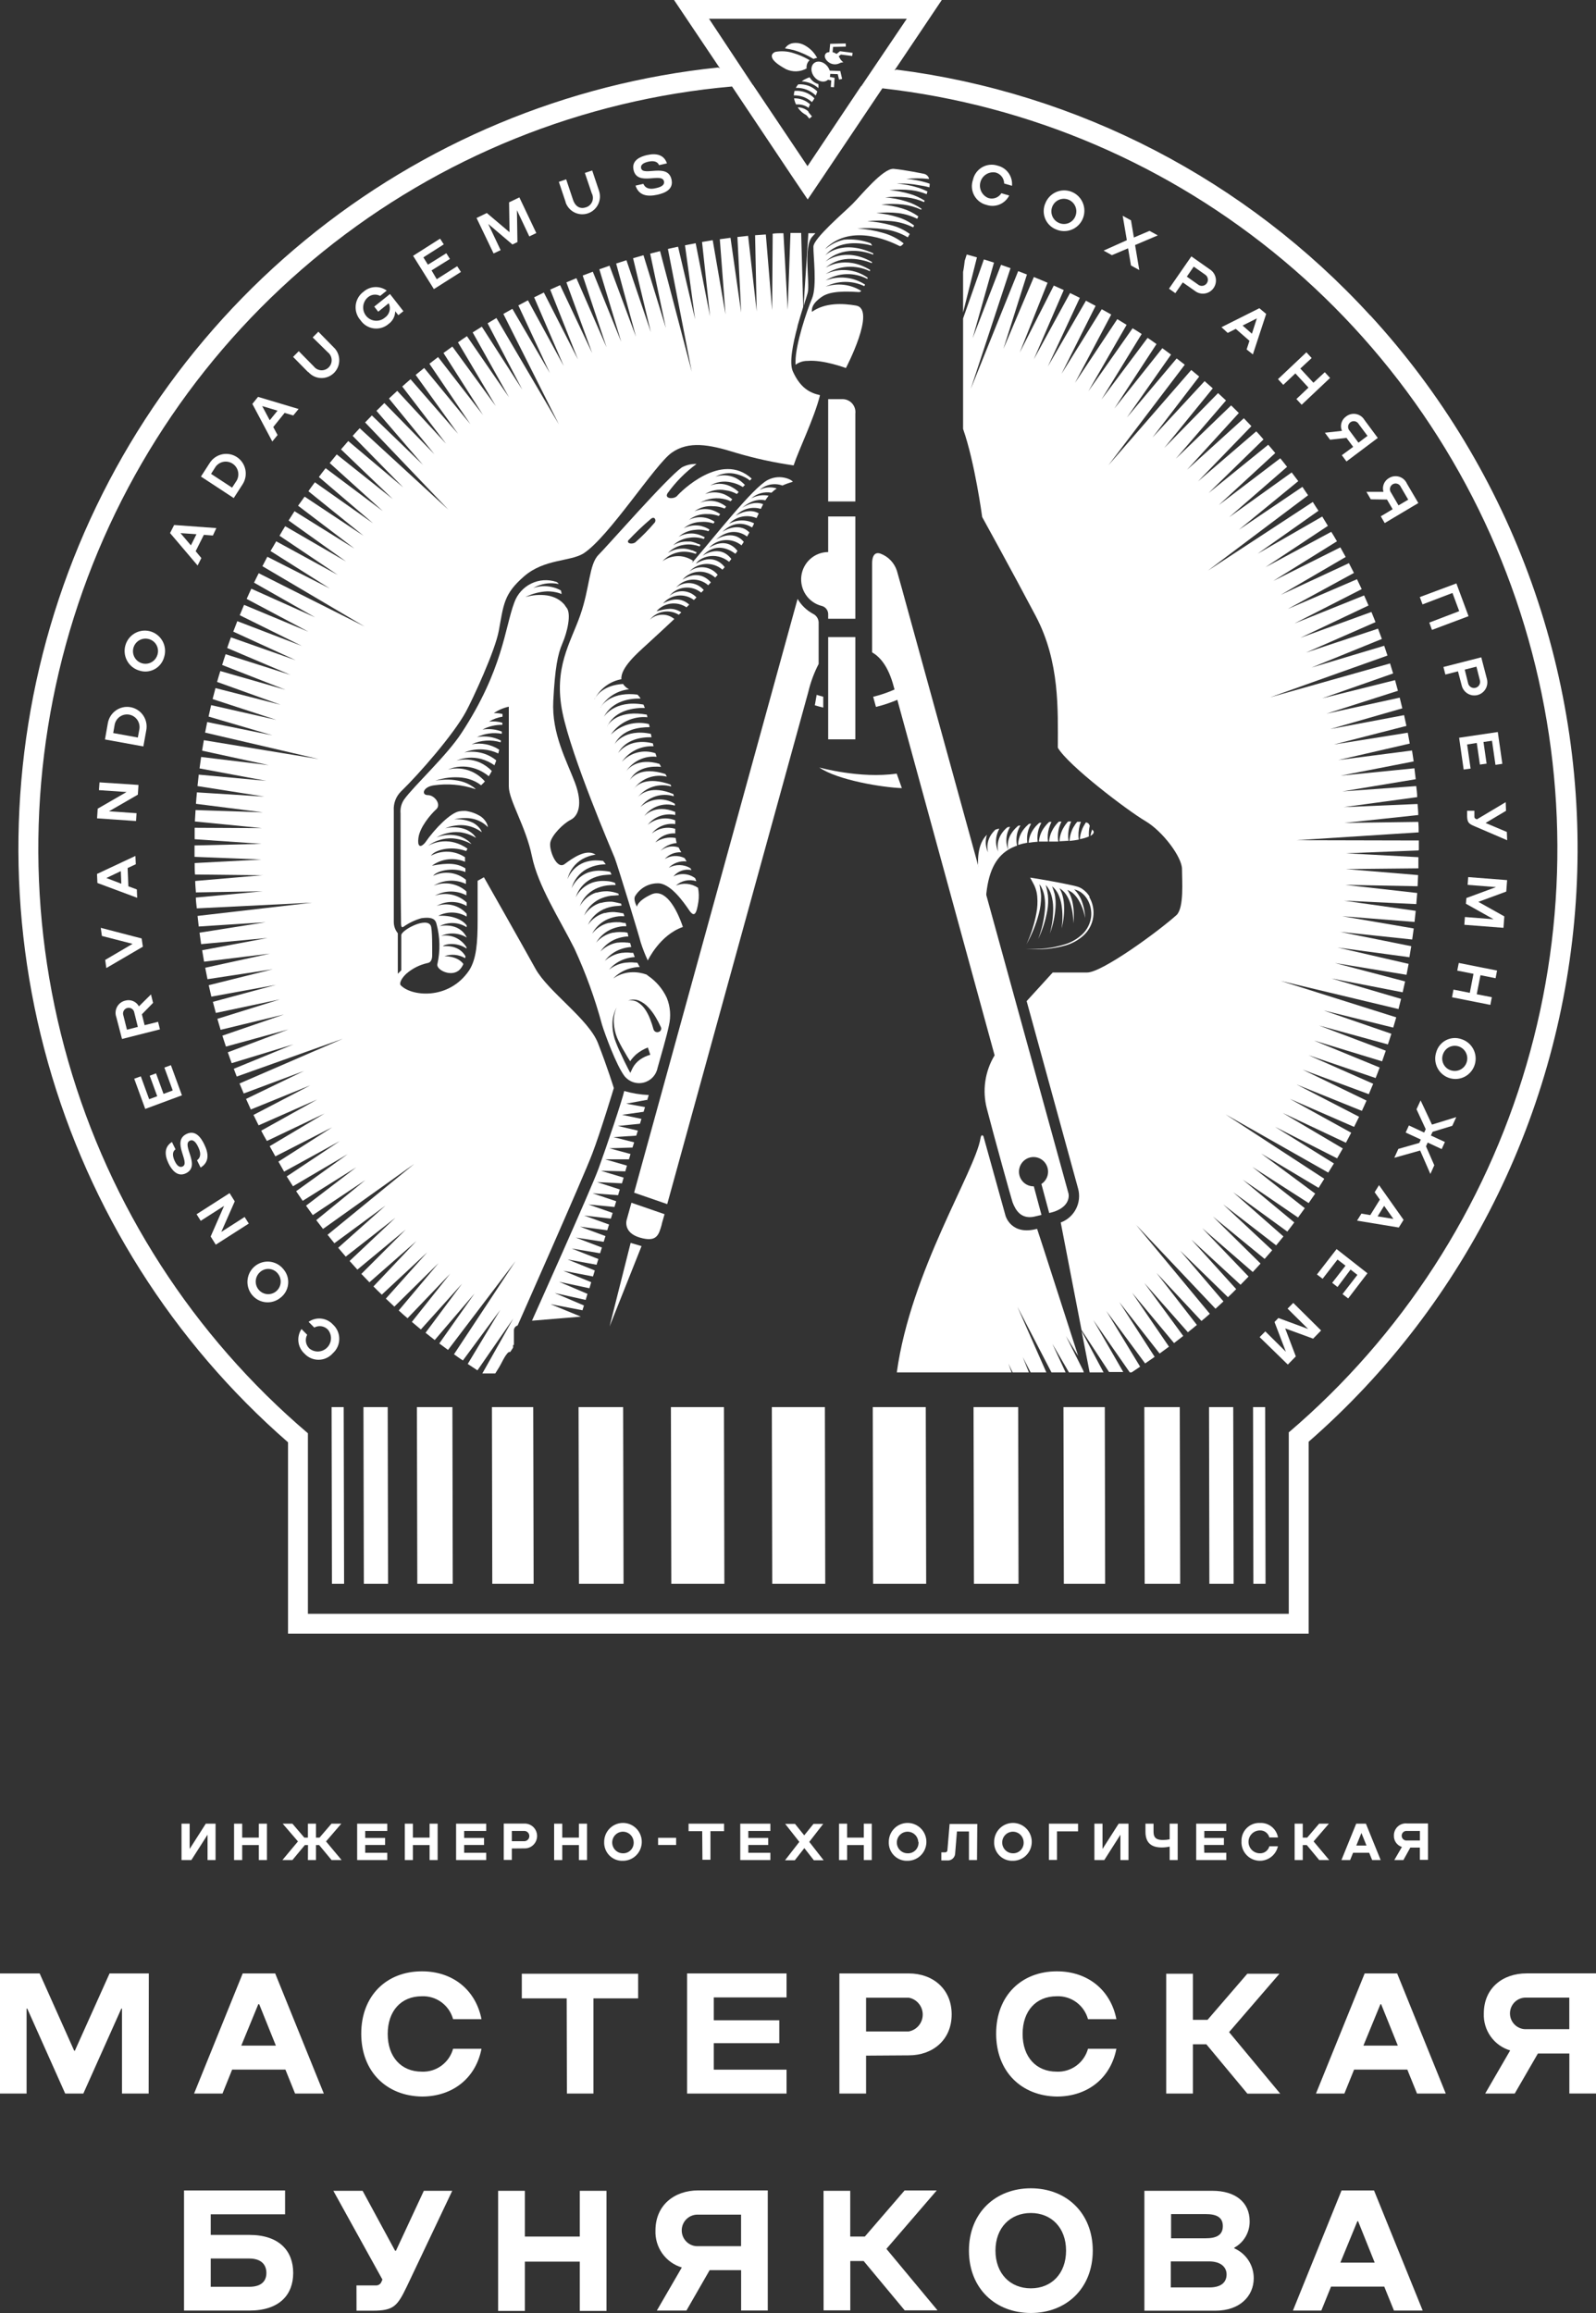 <?xml version="1.0" encoding="UTF-8"?> <svg xmlns="http://www.w3.org/2000/svg" width="325" height="471" viewBox="0 0 325 471" fill="none"><rect x="0" y="0" width="325" height="471" fill="#333333" stroke="none"/> <g clip-path="url(#clip0_412_690)"> <path d="M43.894 378.759H42.263V373.599L38.967 378.759H36.966V371.351H38.62V376.499L41.904 371.351H43.894V378.759Z" fill="white"></path> <path d="M47.664 371.351H49.319V374.193H52.707V371.351H54.361V378.759H52.707V375.707H49.319V378.759H47.664V371.351Z" fill="white"></path> <path d="M62.724 375.707H62.076L59.543 378.759H57.507L60.676 374.962L57.565 371.351H59.543L61.972 374.193H62.701V371.351H64.343V374.193H65.06L67.501 371.351H69.502L66.39 374.962L69.559 378.759H67.524L64.991 375.707H64.343V378.759H62.701L62.724 375.707Z" fill="white"></path> <path d="M74.371 377.28H78.859V378.759H72.729V371.351H78.859V372.83H74.371V374.251H78.419V375.684H74.371V377.28Z" fill="white"></path> <path d="M82.433 371.351H84.075V374.193H87.476V371.351H89.118V378.759H87.476V375.707H84.075V378.759H82.433V371.351Z" fill="white"></path> <path d="M94.519 377.28H99.007V378.759H92.877V371.351H99.007V372.83H94.519V374.251H98.567V375.684H94.519V377.28Z" fill="white"></path> <path d="M104.223 376.407V378.736H102.581V371.328H106.861C107.19 371.328 107.517 371.393 107.821 371.521C108.126 371.648 108.402 371.834 108.635 372.068C108.868 372.303 109.053 372.582 109.179 372.888C109.305 373.195 109.37 373.524 109.37 373.856C109.37 374.188 109.305 374.516 109.179 374.823C109.053 375.13 108.868 375.408 108.635 375.643C108.402 375.878 108.126 376.064 107.821 376.191C107.517 376.318 107.19 376.383 106.861 376.383L104.223 376.407ZM106.861 374.916C107.116 374.888 107.353 374.767 107.525 374.574C107.697 374.382 107.792 374.132 107.792 373.873C107.792 373.614 107.697 373.365 107.525 373.172C107.353 372.98 107.116 372.858 106.861 372.831H104.223V374.916H106.861Z" fill="white"></path> <path d="M112.84 371.351H114.494V374.193H117.883V371.351H119.537V378.759H117.883V375.707H114.494V378.759H112.84V371.351Z" fill="white"></path> <path d="M123.03 375.055C123.03 374.292 123.255 373.547 123.675 372.913C124.096 372.279 124.694 371.785 125.394 371.493C126.093 371.201 126.863 371.125 127.606 371.273C128.348 371.422 129.03 371.789 129.566 372.328C130.101 372.868 130.466 373.555 130.614 374.303C130.761 375.05 130.685 375.826 130.396 376.53C130.106 377.235 129.615 377.837 128.986 378.261C128.356 378.684 127.616 378.91 126.859 378.91C126.35 378.934 125.842 378.85 125.367 378.664C124.892 378.478 124.461 378.195 124.1 377.833C123.74 377.47 123.459 377.035 123.275 376.557C123.09 376.079 123.007 375.567 123.03 375.055ZM129.033 375.055C129.008 374.625 128.859 374.212 128.604 373.867C128.348 373.522 127.998 373.26 127.597 373.113C127.195 372.967 126.759 372.942 126.344 373.042C125.928 373.141 125.551 373.362 125.258 373.675C124.965 373.989 124.77 374.382 124.697 374.806C124.624 375.229 124.676 375.666 124.846 376.06C125.016 376.455 125.298 376.791 125.655 377.026C126.013 377.261 126.431 377.386 126.859 377.384C127.158 377.392 127.456 377.336 127.733 377.22C128.009 377.103 128.258 376.93 128.464 376.71C128.669 376.49 128.826 376.229 128.924 375.944C129.022 375.658 129.059 375.355 129.033 375.055Z" fill="white"></path> <path d="M134.007 374.229H137.685V375.685H134.007V374.229Z" fill="white"></path> <path d="M142.994 372.877H140.218V371.351H147.447V372.877H144.671V378.701H143.04L142.994 372.877Z" fill="white"></path> <path d="M152.385 377.28H156.873V378.759H150.743V371.351H156.873V372.83H152.385V374.251H156.434V375.684H152.385V377.28Z" fill="white"></path> <path d="M162.772 375.055L159.892 371.397H161.893L163.766 373.727L165.652 371.397H167.63L164.796 375.055L167.722 378.806H165.733L163.79 376.325L161.846 378.806H159.857L162.772 375.055Z" fill="white"></path> <path d="M170.857 371.351H172.499V374.193H175.899V371.351H177.519V378.759H175.899V375.707H172.499V378.759H170.857V371.351Z" fill="white"></path> <path d="M180.989 375.055C180.989 374.292 181.213 373.547 181.634 372.913C182.055 372.279 182.652 371.785 183.352 371.493C184.052 371.201 184.821 371.125 185.564 371.273C186.307 371.422 186.989 371.789 187.524 372.328C188.06 372.868 188.424 373.555 188.572 374.303C188.72 375.05 188.644 375.826 188.354 376.53C188.064 377.235 187.574 377.837 186.944 378.261C186.314 378.684 185.574 378.91 184.817 378.91C184.308 378.934 183.8 378.85 183.325 378.664C182.85 378.478 182.419 378.195 182.059 377.833C181.699 377.47 181.417 377.035 181.233 376.557C181.049 376.079 180.966 375.567 180.989 375.055ZM186.991 375.055C186.967 374.625 186.817 374.212 186.562 373.867C186.307 373.522 185.957 373.26 185.555 373.113C185.153 372.967 184.718 372.942 184.302 373.042C183.886 373.141 183.509 373.362 183.216 373.675C182.924 373.989 182.729 374.382 182.655 374.806C182.582 375.229 182.634 375.666 182.804 376.06C182.975 376.455 183.256 376.791 183.614 377.026C183.971 377.261 184.39 377.386 184.817 377.384C185.12 377.399 185.423 377.348 185.706 377.234C185.988 377.121 186.243 376.948 186.453 376.728C186.663 376.507 186.824 376.244 186.925 375.955C187.026 375.667 187.064 375.359 187.038 375.055H186.991Z" fill="white"></path> <path d="M198.951 378.759H197.309V372.935H194.868L194.51 377.303C194.514 377.518 194.473 377.732 194.389 377.93C194.305 378.128 194.18 378.306 194.022 378.451C193.865 378.597 193.678 378.707 193.475 378.774C193.272 378.841 193.057 378.864 192.844 378.841H191.688V377.187H192.474C192.531 377.19 192.588 377.181 192.642 377.162C192.696 377.142 192.746 377.112 192.788 377.073C192.83 377.034 192.863 376.987 192.887 376.934C192.911 376.882 192.924 376.825 192.925 376.767L193.376 371.409H199.009L198.951 378.759Z" fill="white"></path> <path d="M202.444 375.055C202.444 374.292 202.669 373.547 203.089 372.913C203.51 372.279 204.108 371.785 204.807 371.493C205.507 371.201 206.277 371.125 207.019 371.273C207.762 371.422 208.444 371.789 208.98 372.328C209.515 372.868 209.88 373.555 210.027 374.303C210.175 375.05 210.099 375.826 209.809 376.53C209.52 377.235 209.029 377.837 208.399 378.261C207.77 378.684 207.03 378.91 206.272 378.91C205.764 378.934 205.256 378.85 204.781 378.664C204.306 378.478 203.874 378.195 203.514 377.833C203.154 377.47 202.873 377.035 202.689 376.557C202.504 376.079 202.421 375.567 202.444 375.055ZM208.447 375.055C208.422 374.625 208.273 374.212 208.017 373.867C207.762 373.522 207.412 373.26 207.01 373.113C206.609 372.967 206.173 372.942 205.758 373.042C205.342 373.141 204.964 373.362 204.672 373.675C204.379 373.989 204.184 374.382 204.111 374.806C204.038 375.229 204.089 375.666 204.26 376.06C204.43 376.455 204.711 376.791 205.069 377.026C205.427 377.261 205.845 377.386 206.272 377.384C206.572 377.392 206.87 377.336 207.147 377.22C207.423 377.103 207.672 376.93 207.878 376.71C208.083 376.49 208.24 376.229 208.338 375.944C208.436 375.658 208.473 375.355 208.447 375.055Z" fill="white"></path> <path d="M213.594 371.351H219.527V372.912H215.236V378.736H213.594V371.351Z" fill="white"></path> <path d="M229.798 378.759H228.156V373.599L224.871 378.759H222.859V371.351H224.512V376.499L227.797 371.351H229.798V378.759Z" fill="white"></path> <path d="M239.815 378.759H238.184V376.021C237.652 376.139 237.109 376.198 236.565 376.196C234.54 376.196 233.257 375.323 233.257 373.005V371.351H234.899V373.005C234.899 374.356 235.639 374.67 236.819 374.67C237.277 374.67 237.735 374.623 238.184 374.531V371.351H239.815V378.759Z" fill="white"></path> <path d="M245.239 377.28H249.715V378.759H243.585V371.351H249.715V372.83H245.239V374.251H249.23V375.684H245.193L245.239 377.28Z" fill="white"></path> <path d="M252.815 375.055C252.782 374.548 252.856 374.038 253.031 373.561C253.207 373.084 253.48 372.649 253.834 372.285C254.188 371.921 254.613 371.637 255.083 371.45C255.554 371.263 256.058 371.178 256.563 371.2C257.429 371.156 258.281 371.432 258.958 371.977C259.636 372.522 260.092 373.298 260.241 374.159H258.483C258.374 373.732 258.122 373.357 257.77 373.096C257.418 372.835 256.988 372.704 256.551 372.726C255.937 372.726 255.349 372.971 254.915 373.408C254.481 373.845 254.238 374.438 254.238 375.055C254.238 375.673 254.481 376.266 254.915 376.703C255.349 377.14 255.937 377.385 256.551 377.385C256.987 377.403 257.415 377.27 257.766 377.01C258.117 376.75 258.37 376.377 258.483 375.952H260.229C260.024 376.867 259.49 377.672 258.73 378.212C257.97 378.753 257.038 378.99 256.114 378.879C255.19 378.767 254.341 378.314 253.729 377.608C253.117 376.902 252.788 375.992 252.804 375.055H252.815Z" fill="white"></path> <path d="M263.63 371.351H265.283V374.193H266.186L268.615 371.351H270.604L267.493 374.962L270.673 378.759H268.638L266.105 375.707H265.283V378.759H263.63V371.351Z" fill="white"></path> <path d="M279.417 378.759L278.816 377.28H275.531L274.93 378.759H273.16L276.167 371.351H278.145L281.152 378.759H279.417ZM278.261 375.8L277.231 373.238L276.191 375.8H278.261Z" fill="white"></path> <path d="M285.779 378.759H283.928L285.478 376.092C284.989 375.94 284.563 375.629 284.268 375.207C283.972 374.786 283.825 374.277 283.847 373.762C283.842 373.42 283.909 373.08 284.044 372.766C284.178 372.451 284.376 372.169 284.626 371.937C284.876 371.705 285.172 371.529 285.494 371.42C285.816 371.311 286.158 371.271 286.496 371.304H290.787V378.712H289.133V376.22H287.19L285.779 378.759ZM289.145 374.775V372.83H286.507C286.372 372.815 286.234 372.829 286.105 372.871C285.975 372.913 285.855 372.982 285.753 373.074C285.651 373.166 285.57 373.278 285.514 373.404C285.459 373.529 285.43 373.665 285.43 373.803C285.43 373.94 285.459 374.076 285.514 374.202C285.57 374.327 285.651 374.44 285.753 374.531C285.855 374.623 285.975 374.692 286.105 374.734C286.234 374.776 286.372 374.79 286.507 374.775H289.145Z" fill="white"></path> <path d="M30.269 426.307H24.844V409.009H24.706L16.968 426.307H13.278L5.552 409.009H5.413V426.307H-0.023V401.846H8.073L15.105 417.582H15.244L22.311 401.846H30.303L30.269 426.307Z" fill="white"></path> <path d="M60.087 426.307L58.12 421.426H47.271L45.305 426.307H39.522L49.423 401.846H56.038L65.939 426.307H60.087ZM56.177 416.546L52.777 408.101H52.603L49.133 416.546H56.177Z" fill="white"></path> <path d="M73.561 414.111C73.561 406.4 78.685 401.415 85.926 401.415C92.195 401.415 96.867 405.189 98.047 411.153H92.264C91.881 409.765 91.042 408.549 89.885 407.703C88.728 406.857 87.32 406.43 85.891 406.494C81.669 406.494 78.951 409.499 78.951 414.17C78.951 418.84 81.692 421.846 85.891 421.846C87.32 421.909 88.728 421.483 89.885 420.636C91.042 419.79 91.881 418.574 92.264 417.187H98.047C96.89 423.15 92.195 426.913 85.926 426.913C78.685 426.808 73.561 421.822 73.561 414.111Z" fill="white"></path> <path d="M115.396 406.925H106.259V401.904H129.947V406.925H120.844V426.307H115.443L115.396 406.925Z" fill="white"></path> <path d="M145.353 421.438H160.169V426.307H139.917V401.846H160.169V406.726H145.353V411.385H158.689V416.045H145.353V421.438Z" fill="white"></path> <path d="M176.362 418.584V426.307H170.926V401.846H185.06C189.976 401.846 193.793 405.026 193.793 410.186C193.793 415.346 189.976 418.526 185.06 418.526L176.362 418.584ZM185.06 413.657C185.857 413.508 186.578 413.083 187.096 412.456C187.615 411.828 187.899 411.037 187.899 410.221C187.899 409.404 187.615 408.613 187.096 407.986C186.578 407.358 185.857 406.933 185.06 406.784H176.362V413.657H185.06Z" fill="white"></path> <path d="M202.849 414.111C202.849 406.4 207.973 401.415 215.213 401.415C221.482 401.415 226.155 405.189 227.335 411.153H221.551C221.169 409.765 220.33 408.549 219.173 407.703C218.015 406.857 216.607 406.43 215.178 406.494C210.957 406.494 208.239 409.499 208.239 414.17C208.239 418.84 210.98 421.846 215.178 421.846C216.607 421.909 218.015 421.483 219.173 420.636C220.33 419.79 221.169 418.574 221.551 417.187H227.335C226.178 423.15 221.482 426.913 215.213 426.913C207.973 426.808 202.849 421.822 202.849 414.111Z" fill="white"></path> <path d="M237.478 401.904H242.914V411.293H245.898L253.995 401.904H260.541L250.282 413.797L260.692 426.319H254.006L245.656 416.278H242.914V426.307H237.478V401.904Z" fill="white"></path> <path d="M288.555 426.307L286.577 421.426H275.739L273.762 426.307H267.978L277.891 401.846H284.507L294.407 426.307H288.555ZM284.645 416.546L281.245 408.101H281.106L277.636 416.546H284.645Z" fill="white"></path> <path d="M308.449 426.307H302.434L307.523 417.524C305.922 417.052 304.523 416.053 303.55 414.687C302.577 413.321 302.087 411.667 302.157 409.988C302.157 404.862 305.962 401.834 310.878 401.834H325.012V426.295H319.575V418.153H313.168L308.449 426.307ZM319.564 413.191V406.773H310.866C310.431 406.746 309.996 406.81 309.587 406.959C309.177 407.108 308.803 407.341 308.486 407.641C308.169 407.942 307.916 408.304 307.743 408.707C307.571 409.109 307.482 409.543 307.482 409.982C307.482 410.42 307.571 410.854 307.743 411.257C307.916 411.659 308.169 412.022 308.486 412.322C308.803 412.623 309.177 412.855 309.587 413.004C309.996 413.154 310.431 413.217 310.866 413.191H319.564Z" fill="white"></path> <path d="M42.911 455.089H50.776C56.871 455.089 59.705 458.362 59.705 462.835C59.705 467.307 56.871 470.499 50.776 470.499H37.475V446.038H58.051V450.895H42.911V455.089ZM50.776 465.653C53.089 465.653 54.246 464.605 54.246 462.835C54.246 461.064 53.089 459.899 50.776 459.899H42.911V465.653H50.776Z" fill="white"></path> <path d="M72.59 465.374H76.545C76.799 465.387 77.05 465.315 77.259 465.17C77.468 465.024 77.624 464.814 77.702 464.571L77.876 464.186L67.882 446.108H73.839L80.455 458.316H80.628L86.307 446.108H92.091L82.838 465.607C80.929 469.556 80.2 470.523 75.898 470.523H72.601L72.59 465.374Z" fill="white"></path> <path d="M101.436 446.108H106.884V455.427H118.068V446.108H123.504V470.569H118.068V460.529H106.884V470.569H101.436V446.108Z" fill="white"></path> <path d="M139.778 470.499H133.752L138.841 461.716C137.241 461.242 135.843 460.243 134.871 458.878C133.898 457.512 133.407 455.859 133.475 454.18C133.475 449.055 137.291 446.026 142.207 446.026H156.341V470.487H150.916V462.264H144.509L139.778 470.499ZM150.905 457.383V450.965H142.207C141.772 450.939 141.337 451.002 140.928 451.152C140.518 451.301 140.144 451.533 139.827 451.833C139.51 452.134 139.257 452.497 139.084 452.899C138.912 453.302 138.823 453.736 138.823 454.174C138.823 454.613 138.912 455.046 139.084 455.449C139.257 455.851 139.51 456.214 139.827 456.515C140.144 456.815 140.518 457.047 140.928 457.197C141.337 457.346 141.772 457.41 142.207 457.383H150.905Z" fill="white"></path> <path d="M167.699 446.108H173.135V455.426H176.108L184.204 446.038H190.751L180.503 457.931L190.912 470.452H184.227L175.876 460.412H173.147V470.452H167.711L167.699 446.108Z" fill="white"></path> <path d="M197.309 458.292C197.309 450.593 202.71 445.596 209.916 445.596C217.122 445.596 222.523 450.593 222.523 458.292C222.523 465.991 217.122 470.988 209.916 470.988C202.71 470.988 197.309 466.003 197.309 458.292ZM217.087 458.292C217.087 453.633 214.103 450.628 209.916 450.628C205.729 450.628 202.71 453.621 202.71 458.292C202.71 462.963 205.717 465.968 209.916 465.968C214.114 465.968 217.087 462.974 217.087 458.292Z" fill="white"></path> <path d="M233.037 446.108H246.916C251.543 446.108 254.469 448.438 254.469 452.282C254.491 453.385 254.211 454.472 253.66 455.425C253.11 456.379 252.309 457.161 251.346 457.686V457.826C252.524 458.339 253.526 459.188 254.229 460.269C254.932 461.35 255.305 462.615 255.302 463.907C255.302 467.564 252.456 470.523 247.506 470.523H233.037V446.108ZM245.54 455.776C247.726 455.776 249.01 455.112 249.01 453.295C249.01 451.478 247.691 450.849 245.54 450.849H238.473V455.776H245.54ZM246.303 465.782C248.802 465.782 249.773 464.617 249.773 463.138C249.773 461.659 248.616 460.482 246.176 460.482H238.415V465.782H246.303Z" fill="white"></path> <path d="M283.859 470.499L281.881 465.619H271.043L269.066 470.499H263.282L273.183 446.038H279.799L289.711 470.499H283.859ZM279.938 460.738L276.549 452.293H276.41L272.94 460.738H279.938Z" fill="white"></path> <g opacity="0.59"> <path opacity="0.51" d="M160.459 14.245L160.123 14.525L160.459 14.245Z" fill="white"></path> </g> <path d="M196.117 55.375V63.633L198.939 52.405L196.857 51.822L196.453 53.092C196.302 54.49 196.117 55.375 196.117 55.375Z" fill="white"></path> <path d="M164.484 59.603C164.969 57.565 163.524 50.285 165.397 48.2L166.045 47.489H164.611L163.639 62.306C164.056 61.024 164.379 60.034 164.484 59.603Z" fill="white"></path> <path d="M212.067 241.103L213.652 246.997C214.019 246.921 214.382 246.823 214.739 246.705C218.209 245.459 217.584 243.036 217.584 243.036L184.216 121.897C184.216 121.897 183.383 118.798 182.643 116.236C182.385 115.438 181.952 114.709 181.375 114.104C180.798 113.499 180.093 113.033 179.311 112.741C178.779 112.543 177.588 112.369 177.588 114.791V132.834C179.057 133.673 180.885 135.502 182.03 139.951L182.157 140.405C180.753 141.025 179.297 141.52 177.808 141.885L178.375 143.946C179.861 143.586 181.316 143.103 182.724 142.502L202.537 214.895C201.558 216.507 200.914 218.302 200.643 220.172C200.373 222.042 200.482 223.948 200.964 225.774C202.294 230.969 206.03 244.411 206.191 244.818C206.828 246.484 207.903 248.208 210.448 247.777L212.079 247.393L210.517 241.569C209.803 241.583 209.108 241.336 208.56 240.875C208.012 240.413 207.648 239.768 207.535 239.057C207.422 238.347 207.569 237.619 207.947 237.009C208.325 236.399 208.909 235.946 209.593 235.736C210.276 235.525 211.011 235.571 211.664 235.864C212.317 236.156 212.842 236.677 213.143 237.329C213.445 237.982 213.502 238.722 213.304 239.413C213.106 240.104 212.667 240.7 212.067 241.091V241.103Z" fill="white"></path> <path d="M166.704 135.199V126.684C166.679 126.323 166.559 125.975 166.355 125.676C166.152 125.377 165.873 125.138 165.548 124.984C164.249 124.28 163.165 123.233 162.413 121.955L129.126 242.862L135.869 245.191L164.588 140.93C165.056 138.939 165.767 137.014 166.704 135.199Z" fill="white"></path> <path d="M128.42 253.089L124.129 270.107L130.641 253.741L128.42 253.089Z" fill="white"></path> <path d="M134.724 249.455C134.724 249.257 134.99 248.476 135.325 247.242L128.582 244.912L127.61 248.407C127.61 248.407 126.812 250.981 130.294 252.006C133.775 253.031 134.134 251.423 134.724 249.455Z" fill="white"></path> <path d="M166.947 80.453C164.854 79.999 162.945 78.939 161.453 75.631C160.667 73.883 161.453 70.016 162.402 66.487V66.382C162.795 64.973 163.211 63.633 163.558 62.492L163.142 47.431C162.413 47.431 161.685 47.431 160.967 47.431L160.401 63.074L159.533 47.489C158.805 47.489 158.076 47.489 157.347 47.582L157.232 63.156L155.948 47.745L153.762 47.897L154.086 63.4L152.339 48.025L150.165 48.258L150.928 63.656L148.754 48.421L146.579 48.712L147.736 64.006L145.133 48.91L142.959 49.271L144.59 64.413L141.663 49.527L139.489 49.947L141.548 64.996L138.078 50.238C137.384 50.389 136.69 50.529 136.008 50.692L140.865 75.701L134.411 51.135L132.399 51.647L135.591 66.79L131.034 51.973L128.917 52.579L132.538 67.64L127.564 52.987L125.471 53.662L129.507 68.572L124.117 54.105L122.047 54.839L126.5 69.597L120.717 55.328L118.658 56.108L123.516 70.715L117.374 56.644L115.339 57.495L120.59 71.903L114.055 58.065L112.042 58.974L117.687 73.184L110.747 59.568L108.769 60.546L114.795 74.524L107.508 61.152L105.554 62.189L111.973 75.968L104.339 62.888L102.5 63.924L113.812 86.417L101.089 64.763L99.296 65.835L106.352 79.335L98.117 66.522C97.492 66.918 96.867 67.314 96.254 67.687L103.645 80.895L95.086 68.455C94.473 68.863 93.86 69.282 93.259 69.713L100.962 82.689L92.114 70.564C91.501 70.995 90.957 71.437 90.309 71.88L98.348 84.495L89.21 72.707L87.441 74.07L95.792 86.382L86.377 74.932C85.799 75.398 85.22 75.864 84.642 76.341L93.282 88.339L83.601 77.226C83.034 77.716 82.444 78.205 81.912 78.706L90.841 90.354L80.894 79.591L79.206 81.152L88.459 92.485L78.269 82.072L76.661 83.656L86.134 94.663L75.724 84.6L74.348 86.021L91.304 103.784L73.249 87.197C72.763 87.721 72.278 88.234 71.815 88.758L82.097 99.241L70.913 89.806C70.415 90.365 69.93 90.971 69.444 91.507L79.981 101.617L68.576 92.532C68.091 93.114 67.616 93.697 67.142 94.291L77.945 104.063L66.309 95.339C65.847 95.933 65.384 96.504 64.933 97.133L75.967 106.556L64.123 98.204C63.684 98.81 63.233 99.369 62.805 100.033L74.059 109.119L62.03 101.128L60.7 102.98L72.185 111.705L59.971 104.098L58.768 105.985L70.462 114.337L58.074 107.15C57.669 107.791 57.288 108.443 56.917 109.095L68.796 117.074L56.247 110.225C55.865 110.878 55.495 111.542 55.09 112.205L67.165 119.835L54.442 113.37L53.436 115.292L74.255 127.581L52.684 116.725C52.36 117.365 52.037 117.994 51.736 118.647L64.158 125.705L51.181 119.881C50.857 120.569 50.533 121.256 50.232 121.955L62.77 128.618L49.7 123.166C49.4 123.865 49.11 124.564 48.821 125.275L61.463 131.53L48.324 126.486L47.503 128.618L60.225 134.442L47.028 129.782C46.758 130.504 46.504 131.227 46.265 131.949L59.173 137.435L45.941 133.218C45.698 133.952 45.455 134.674 45.236 135.408L58.12 140.452L44.865 136.643C44.634 137.377 44.414 138.111 44.206 138.856L57.149 143.515L43.882 140.114C43.674 140.891 43.478 141.636 43.292 142.351L56.27 146.59L42.992 143.585L42.471 145.915L55.483 149.735L42.194 147.033C42.043 147.744 41.904 148.466 41.766 149.176L64.898 154.569L41.511 150.725C41.384 151.436 41.268 152.147 41.153 152.857L54.708 155.804L40.956 154.138C40.84 154.896 40.736 155.653 40.632 156.468L54.234 159.007L40.47 157.738C40.378 158.506 40.297 159.263 40.216 160.067L53.841 162.21L40.1 161.349C40.031 162.117 39.95 162.874 39.904 163.678L53.552 165.414L39.823 164.948C39.769 165.724 39.722 166.501 39.684 167.277L53.344 168.629L39.638 168.559C39.638 169.327 39.638 170.096 39.638 170.888L53.286 171.832L39.614 172.158C39.614 172.496 39.614 172.845 39.614 173.195C39.614 173.544 39.614 174.045 39.614 174.476L53.251 175.023L39.638 175.745C39.638 176.514 39.638 177.295 39.707 178.075L53.32 178.227L39.753 179.391C39.753 180.172 39.846 180.941 39.892 181.721L53.482 181.488L39.88 182.769C39.88 183.503 40.008 184.237 40.077 184.971L63.568 183.806L40.227 186.508C40.308 187.23 40.378 187.941 40.47 188.663L54.095 187.79L40.632 189.921C40.736 190.69 40.84 191.459 40.956 192.251L54.489 190.993L41.164 193.497C41.291 194.266 41.419 195.035 41.558 195.827L54.974 194.184L41.789 197.061C41.939 197.83 42.09 198.587 42.252 199.391L55.553 197.364L42.506 200.614C42.679 201.371 42.853 202.128 43.038 202.944L56.212 200.544L43.35 204.004C43.547 204.761 43.744 205.518 43.952 206.263L56.987 203.503L44.264 207.463C44.472 208.209 44.704 208.954 44.923 209.699L57.82 206.578L45.282 210.888C45.525 211.633 45.756 212.379 46.011 213.112L58.733 209.618L46.392 214.277C46.647 215.011 46.901 215.756 47.179 216.49L59.751 212.658L47.607 217.632C47.803 218.156 48 218.692 48.208 219.216L69.849 211.505L48.775 220.625C49.053 221.301 49.342 221.988 49.631 222.664L61.903 218.074L50.105 223.77L51.077 225.925L63.187 220.998L51.62 227.032L52.661 229.152L64.586 223.887L53.193 230.235C53.552 230.934 53.922 231.633 54.35 232.332L66.09 226.741L54.917 233.392C55.298 234.09 55.68 234.778 56.073 235.465L67.639 229.548L56.698 236.537L57.854 238.575L69.212 232.343L58.386 239.553C58.803 240.229 59.231 240.893 59.659 241.557L70.785 235.022L60.306 242.559C60.746 243.223 61.185 243.875 61.637 244.527L72.555 237.69L62.319 245.506L63.695 247.427L74.394 240.299L64.401 248.453C64.852 249.058 65.315 249.617 65.777 250.246L84.376 236.991L66.703 251.434L68.091 253.158L78.5 245.494L68.865 254.079L70.404 255.884L80.524 247.963L71.19 256.769C71.711 257.363 72.243 257.934 72.775 258.528L82.618 250.374L73.585 259.402L75.227 261.114L84.792 252.716L76.048 261.953C76.603 262.523 77.205 263.117 77.748 263.63L87.001 254.999L78.57 264.434L80.305 266.064L89.291 257.212L81.195 266.845C81.785 267.381 82.352 267.905 82.988 268.429L91.674 259.355L83.867 269.174L85.706 270.712L94.091 261.393L86.654 271.387C87.267 271.888 87.903 272.378 88.528 272.867L96.624 263.397L89.453 273.566L91.235 274.882L104.975 256.804L92.449 275.767C93.05 276.187 93.606 276.618 94.265 277.025L101.876 266.728L95.248 277.736C95.896 278.178 96.555 278.609 97.226 279.04L104.536 268.475L98.221 279.669H100.858C101.124 279.25 101.39 278.831 101.644 278.4C102.026 277.759 102.338 277.072 102.72 276.431C102.882 276.141 103.072 275.868 103.287 275.616C103.364 275.511 103.457 275.421 103.564 275.348L103.784 275.29C103.784 275.29 103.865 275.29 103.911 275.29L104.478 274.416C104.478 274.23 104.478 274.043 104.478 273.869H104.651V270.898C104.651 270.673 104.725 270.454 104.861 270.275C104.997 270.096 105.187 269.967 105.403 269.908C105.403 269.908 118.762 239.786 120.59 234.964C122.255 230.631 124.996 221.569 124.996 221.557C124.996 221.546 123.689 217.329 121.769 212.413C119.849 207.498 111.626 201.93 109.047 197.271C106.467 192.612 98.556 178.634 98.544 178.634L97.261 179.356V187.382C97.261 191.983 97.018 195.268 95.549 197.574C91.362 203.794 83.566 202.897 81.519 200.532C81.311 199.647 82.502 198.506 82.733 198.284C83.981 197.197 85.481 196.444 87.094 196.095C88.008 195.943 88.031 194.778 88.008 194.289C88.008 193.52 88.065 189.117 87.707 188.465C86.781 186.671 81.716 189.42 81.716 190.422V197.574L81.01 198.284V190.038C80.491 189.404 80.201 188.611 80.189 187.79C80.189 187.79 80.189 171.89 80.189 165.053C80.142 164.341 80.247 163.628 80.496 162.961C80.746 162.294 81.134 161.689 81.635 161.185C85.394 157.551 92.449 149.444 94.901 144.878C96.231 142.432 100.835 132.52 101.575 128.42C102.57 123.038 102.581 120.953 106.71 117.366C110.839 113.778 116.067 114.384 118.797 112.706C123.944 109.433 133.359 94.594 136.783 92.183C140.206 89.771 144.312 90.459 149.795 92.183C153.663 93.332 157.61 94.196 161.604 94.768C162.691 91.495 165.767 85.24 166.959 80.569L166.947 80.453Z" fill="white"></path> <path d="M288.925 173.055C288.925 172.415 288.925 171.786 288.925 171.145L264.023 171.087L288.89 169.491C288.89 168.78 288.89 168.07 288.809 167.359L273.773 167.569L288.809 165.962C288.809 165.216 288.717 164.459 288.659 163.714L273.623 164.354L288.589 162.316C288.589 161.57 288.474 160.813 288.393 160.068L273.357 161.151L288.289 158.67C288.208 157.924 288.115 157.179 288.023 156.445L272.987 157.948L287.872 155.047C287.768 154.302 287.653 153.556 287.537 152.823L272.501 154.768L287.074 151.413C286.947 150.679 286.808 149.934 286.669 149.2L271.633 151.6L286.392 147.814C286.241 147.08 286.08 146.346 285.918 145.624L270.881 148.455L285.559 144.238C285.386 143.504 285.212 142.782 285.027 142.06L270.107 145.321L284.668 140.662C284.472 139.94 284.287 139.218 284.079 138.495L269.239 142.2L283.685 137.133C283.477 136.457 283.281 135.77 283.061 135.094L258.656 141.99L282.54 133.487C282.321 132.823 282.101 132.159 281.869 131.495L267.076 135.933L281.395 130.109C281.141 129.41 280.875 128.711 280.609 128.012L265.977 132.87L280.1 126.684C279.834 125.986 279.545 125.298 279.267 124.611L264.798 129.876L278.677 123.295C278.376 122.608 278.087 121.92 277.775 121.245L263.595 126.952L277.289 119.964C276.965 119.288 276.653 118.612 276.329 117.948L262.242 124.005L275.705 116.667L274.687 114.675L260.807 121.128L274.028 113.417C273.669 112.765 273.31 112.113 272.94 111.46L259.292 118.286L272.246 110.226C271.876 109.573 271.495 108.933 271.09 108.292L257.684 115.502L270.407 107.081C270.014 106.452 269.621 105.811 269.251 105.182L256.088 112.753L268.487 104.006C268.094 103.4 267.701 102.841 267.331 102.212L245.979 116.19L266.371 100.849C265.977 100.267 265.561 99.684 265.214 99.137L252.283 107.873L264.37 97.972C263.93 97.378 263.479 96.807 263.028 96.201L250.305 105.31L262.091 95.06C261.64 94.478 261.177 93.895 260.703 93.325L248.189 102.841L259.685 92.253C259.211 91.682 258.725 91.088 258.251 90.564L246.107 100.395L257.291 89.481C256.805 88.921 256.308 88.316 255.811 87.838L243.955 98.019L254.828 86.778C254.319 86.231 253.81 85.707 253.289 85.171L241.723 95.654L252.271 84.099L250.698 82.55L239.433 93.406L249.657 81.548C249.114 81.047 248.582 80.535 248.038 80.046L237.085 91.216L246.962 79.079L245.297 77.611L234.679 89.096L244.198 76.679C243.666 76.225 243.123 75.782 242.579 75.34L225.704 94.746L241.26 74.268L239.606 72.987L229.474 85.019L238.461 72.207L236.692 70.902L226.918 83.191L235.5 70.063C234.899 69.644 234.344 69.213 233.684 68.805L224.304 81.339L232.482 68.013C231.869 67.606 231.256 67.198 230.631 66.849L221.632 79.661L229.417 66.15L227.52 64.985L218.914 77.949L226.282 64.053C225.646 63.68 224.998 63.331 224.35 62.97L216.162 76.12L223.101 62.282L221.135 61.234L213.374 74.629L219.886 60.652C219.227 60.326 218.567 59.988 217.897 59.673L210.517 73.173L216.613 59.068L214.589 58.147L207.649 71.799L213.316 57.577C212.391 57.181 211.466 56.785 210.529 56.412L204.329 71.042L209.118 55.899L207.337 55.212L197.679 79.195L205.775 54.606L203.844 53.931L198.06 68.875L202.409 53.477L200.351 52.824L196.117 64.845V87.349C198.512 94.128 200.004 105.264 200.004 105.275C200.004 105.287 205.995 116.12 210.922 125.461C215.849 134.803 215.41 144.587 215.41 152.252C217.503 155.874 229.625 165.065 233.21 167.173C236.796 169.281 240.694 174.546 240.694 176.957C240.694 179.368 241.133 184.645 239.641 186.276C235.755 189.77 224.385 198.029 221.39 198.029H214.369L209.06 203.853L219.539 242.035C219.916 243.422 219.761 244.901 219.105 246.178C218.449 247.455 217.341 248.438 216 248.931L220.233 270.817L225.843 279.378H228.734L222.627 268.779L230.064 279.46H230.423L232.169 278.295L225.299 266.973L233.187 277.631C233.835 277.189 234.494 276.746 235.13 276.292L227.924 265.133L236.136 275.616L238.045 274.218L230.538 263.234L239.074 273.485C239.71 273.007 240.324 272.529 240.948 272.04L233.037 261.254L241.896 271.283C242.509 270.794 243.123 270.305 243.724 269.792L235.5 259.193L244.661 268.988C245.239 268.507 245.806 268.018 246.361 267.521L231.325 249.385L247.518 266.496L249.137 265.005L240.3 254.65L250.051 264.143C250.617 263.607 251.207 263.06 251.728 262.501L242.59 252.402L252.618 261.615L254.249 259.938L244.823 250.095L255.105 259.018C255.637 258.447 256.169 257.853 256.69 257.294L246.986 247.719L257.522 256.35L259.061 254.58L249.091 245.261L259.87 253.59L261.351 251.773L251.115 242.769L262.137 250.783C262.623 250.165 263.097 249.548 263.56 248.919L253.069 240.218L264.323 247.917C264.786 247.288 265.249 246.659 265.7 246.019L255.013 237.609L266.486 244.982C266.937 244.341 267.377 243.701 267.816 243.048L256.817 234.895L268.51 241.883L269.667 240.031L249.553 226.916L270.477 238.773C270.858 238.156 271.228 237.539 271.633 236.91L259.639 229.455L272.281 235.873L273.438 233.858L261.201 226.625L274.074 232.693L275.149 230.655L262.658 223.759L275.739 229.467C276.086 228.791 276.422 228.104 276.757 227.405L264.034 220.835L277.324 226.205C277.648 225.506 277.972 224.807 278.272 224.109L265.249 217.807L278.735 222.804C279.036 222.093 279.336 221.395 279.626 220.684L266.44 214.86L280.123 219.519C280.412 218.809 280.678 218.098 280.944 217.376L267.562 211.878L281.441 216.118C281.696 215.396 281.95 214.674 282.193 213.952L268.603 208.826L282.621 212.67C282.864 211.948 283.107 211.226 283.327 210.504L269.54 205.751L283.708 209.246C283.917 208.547 284.125 207.86 284.322 207.161L260.796 199.741L284.784 205.472C284.958 204.784 285.143 204.086 285.305 203.398L271.136 199.24L285.628 202.059C285.802 201.325 285.964 200.58 286.126 199.846L271.841 196.095L286.415 198.495C286.565 197.761 286.704 197.015 286.843 196.27L272.362 192.938L287.005 194.919C287.132 194.173 287.259 193.416 287.375 192.671L272.894 189.759L287.572 191.308C287.687 190.562 287.791 189.817 287.884 189.06L273.322 186.567L288.046 187.732L288.289 185.472L273.669 183.399L288.404 184.098C288.474 183.34 288.532 182.595 288.589 181.838L273.923 180.184L288.67 180.463C288.717 179.687 288.751 178.93 288.774 178.192L274.085 176.969L288.832 176.818C288.832 176.041 288.832 175.284 288.832 174.546L274.12 173.754L288.855 173.172L288.925 173.055Z" fill="white"></path> <path d="M203.809 279.46H206.006L205.347 277.666L206.203 279.46C207.36 279.46 208.412 279.46 209.522 279.46L208.273 276.35L209.869 279.46H213.073L207.175 266.088L214.114 279.46H216.994L214.299 273.636L217.677 279.46H220.684C220.684 279.297 220.591 279.145 220.534 278.982L217.064 272.075L219.55 276.105C216.694 267.311 212.136 253.019 211.188 250.223C205.914 251.656 204.769 247.591 204.769 247.591L200.258 231.365C200.258 231.365 199.83 230.748 199.668 231.761C198.604 238.459 185.476 258.749 182.619 279.46H203.809Z" fill="white"></path> <path d="M224.721 279.46L220.256 271.062L221.887 279.46H224.721Z" fill="white"></path> <path d="M174.176 102.107H168.647V81.28H171.412C171.797 81.257 172.183 81.319 172.541 81.463C172.9 81.606 173.223 81.828 173.487 82.111C173.751 82.395 173.949 82.734 174.069 83.103C174.188 83.473 174.224 83.865 174.176 84.251V102.107Z" fill="white"></path> <path d="M174.176 129.725H168.647V150.551H174.176V129.725Z" fill="white"></path> <path d="M168.647 105.17V112.415C167.307 112.42 166.013 112.915 165.008 113.808C164.003 114.702 163.354 115.933 163.183 117.272C163.012 118.611 163.33 119.967 164.077 121.088C164.825 122.209 165.952 123.018 167.248 123.364C167.625 123.438 167.967 123.636 168.22 123.927C168.474 124.218 168.624 124.585 168.647 124.972V125.997H174.176V105.17H168.647Z" fill="white"></path> <path d="M166.3 141.488L165.929 143.62C166.496 143.783 167.086 143.958 167.641 144.086V141.873C167.19 141.756 166.739 141.628 166.3 141.488Z" fill="white"></path> <path d="M221.91 182.629C221.538 181.991 221.028 181.446 220.418 181.034C220.105 180.82 219.762 180.655 219.4 180.545C219.042 180.428 218.718 180.37 218.382 180.288C215.687 179.694 212.472 179.123 209.765 178.704C209.765 178.704 210.089 179.263 210.402 179.869C210.876 180.716 211.157 181.659 211.223 182.629C211.315 183.723 211.256 184.825 211.049 185.903C210.651 188.106 209.971 190.247 209.025 192.274C210.132 190.303 210.983 188.197 211.558 186.007C211.85 184.894 211.998 183.747 211.998 182.595C211.998 181.744 211.639 180.044 211.685 180.044C212.191 180.776 212.531 181.611 212.68 182.49C212.839 183.448 212.87 184.423 212.773 185.39C212.586 187.385 212.127 189.345 211.408 191.214C212.29 189.367 212.916 187.408 213.27 185.39C213.452 184.372 213.495 183.333 213.397 182.303C213.289 181.592 213.138 180.888 212.946 180.195C213.489 180.798 213.885 181.52 214.103 182.303C214.334 183.13 214.455 183.984 214.461 184.843C214.486 186.625 214.256 188.402 213.779 190.119C214.418 188.415 214.808 186.625 214.936 184.808C215.008 183.888 214.954 182.963 214.774 182.059C214.624 181.522 214.446 180.993 214.242 180.475C214.797 180.929 215.241 181.507 215.537 182.164C215.846 182.853 216.06 183.582 216.173 184.33C216.41 185.897 216.41 187.492 216.173 189.059C216.587 187.484 216.755 185.853 216.67 184.225C216.626 183.403 216.466 182.591 216.196 181.814C216.07 181.483 215.915 181.163 215.734 180.859C216.232 181.157 216.664 181.553 217.006 182.024C217.396 182.578 217.704 183.186 217.92 183.829C218.359 185.179 218.578 186.591 218.567 188.011C218.743 186.558 218.68 185.087 218.382 183.655C218.22 182.929 217.955 182.231 217.596 181.581C217.518 181.456 217.433 181.336 217.341 181.22C217.759 181.379 218.149 181.603 218.498 181.884C218.953 182.3 219.343 182.783 219.655 183.317C220.311 184.437 220.758 185.669 220.973 186.951C220.924 185.616 220.634 184.302 220.117 183.072C219.82 182.435 219.43 181.847 218.961 181.325C218.891 181.243 218.799 181.185 218.718 181.104C221.1 181.581 222.477 184.307 222.188 186.718C222.013 188.05 221.393 189.282 220.43 190.212C219.441 191.15 218.255 191.85 216.96 192.262C214.343 193.082 211.596 193.398 208.863 193.194C211.6 193.485 214.367 193.252 217.018 192.507C218.359 192.117 219.596 191.428 220.638 190.492C221.704 189.518 222.401 188.203 222.612 186.769C222.823 185.335 222.534 183.873 221.794 182.629H221.91Z" fill="white"></path> <path d="M166.832 156.281C166.832 156.281 175.148 158.611 182.596 157.528L183.649 160.486C179.705 160.346 170.579 158.867 166.832 156.281Z" fill="white"></path> <path d="M112.1 265.564L118.612 266.81L118.913 265.832L112.956 263.292L119.26 264.702L119.63 263.467L113.847 261.009L120.023 262.325L120.393 261.091L114.702 258.761L120.752 259.926L121.122 258.703L115.558 256.455L121.48 257.538L121.85 256.373L116.414 254.23L122.197 255.197L122.568 254.032L117.247 252.005L122.926 252.867L123.296 251.702L118.103 249.781L123.655 250.514L124.025 249.35L118.959 247.521L124.395 248.15L124.754 246.985L119.815 245.261L125.124 245.774L125.482 244.609L120.671 242.99L125.864 243.374L126.211 242.209L121.584 240.707L126.65 240.963L126.997 239.798L122.371 238.4L127.333 238.517L127.668 237.352L123.227 236.071H128.073L128.397 234.988L124.083 233.823L128.802 233.671L129.137 232.611L124.939 231.551L129.565 231.249L129.889 230.224L125.818 229.28L130.317 228.826L130.618 227.836L126.674 227.009L131.057 226.391L131.346 225.436L127.518 224.737L131.751 223.957V224.143L132.11 222.978C130.418 222.906 128.741 222.632 127.113 222.163C126.72 223.992 123.539 233.415 121.897 237.923C120.254 242.431 108.329 268.93 108.329 268.93L118.288 268.103L112.1 265.564Z" fill="white"></path> <path d="M221.91 168.151C221.737 167.79 221.725 167.592 221.135 167.464L221.054 167.569C220.904 167.802 220.765 168.046 220.626 168.291C220.487 168.535 220.441 168.687 220.349 168.897C220.099 169.53 219.943 170.197 219.886 170.877C220.522 170.768 221.143 170.585 221.737 170.329C221.691 169.599 221.749 168.865 221.91 168.151Z" fill="white"></path> <path d="M214.114 167.359H213.675L213.467 167.534C213.293 167.72 213.108 167.907 212.935 168.117C212.761 168.326 212.588 168.571 212.426 168.804C212.299 169.003 212.183 169.209 212.079 169.421C211.793 170.033 211.616 170.692 211.558 171.366C212.16 171.366 212.773 171.366 213.409 171.366C213.284 170.462 213.351 169.541 213.605 168.664C213.743 168.217 213.913 167.781 214.114 167.359Z" fill="white"></path> <path d="M205.278 173.043C205.855 172.695 206.468 172.41 207.105 172.193C206.903 171.214 206.955 170.199 207.256 169.246C207.398 168.842 207.576 168.452 207.788 168.081L207.337 168.151C207.14 168.326 206.943 168.489 206.77 168.675C206.561 168.893 206.364 169.123 206.18 169.362C206.041 169.56 205.914 169.758 205.787 169.98C205.282 170.915 205.103 171.993 205.278 173.043Z" fill="white"></path> <path d="M217.584 171.214C217.444 170.234 217.507 169.234 217.769 168.279C217.872 167.939 217.991 167.605 218.128 167.277H217.503C217.341 167.464 217.168 167.65 217.018 167.86C216.85 168.088 216.696 168.325 216.555 168.57C216.437 168.765 216.333 168.967 216.243 169.176C215.944 169.849 215.771 170.571 215.734 171.308C216.381 171.296 217.018 171.214 217.584 171.214Z" fill="white"></path> <path d="M219.863 168.07C219.935 167.825 220.02 167.584 220.117 167.348H219.354L219.018 167.767C218.857 168 218.718 168.233 218.567 168.478C218.417 168.722 218.371 168.874 218.278 169.083C217.994 169.768 217.826 170.497 217.781 171.238C218.498 171.168 219.123 171.075 219.666 170.97C219.547 170 219.614 169.015 219.863 168.07Z" fill="white"></path> <path d="M215.687 168.466C215.813 168.067 215.968 167.677 216.15 167.301H215.63L215.468 167.452C215.294 167.639 215.121 167.825 214.959 168.035C214.784 168.258 214.622 168.491 214.473 168.733C214.354 168.929 214.246 169.131 214.149 169.339C213.853 169.977 213.677 170.664 213.629 171.366H213.999H215.502C215.357 170.397 215.42 169.408 215.687 168.466Z" fill="white"></path> <path d="M205.197 169.444C205.33 169.07 205.493 168.708 205.683 168.36L205.139 168.454C205.012 168.549 204.892 168.654 204.78 168.768C204.565 168.979 204.364 169.205 204.179 169.444C204.027 169.644 203.888 169.854 203.763 170.073C203.187 171.085 203.01 172.278 203.265 173.416C202.737 172.224 202.679 170.875 203.103 169.642C203.209 169.338 203.336 169.042 203.485 168.756H203.369C203.142 168.805 202.918 168.867 202.699 168.943C202.491 169.138 202.298 169.348 202.12 169.572C201.961 169.765 201.818 169.972 201.692 170.189C201.393 170.692 201.195 171.249 201.11 171.828C201.025 172.408 201.053 172.999 201.195 173.567C200.664 172.445 200.585 171.159 200.975 169.979C197.043 173.753 200.686 184.039 200.767 182.909C201.16 177.516 202.779 174.604 205.289 173.043C204.847 171.89 204.814 170.618 205.197 169.444Z" fill="white"></path> <path d="M222.407 168.885C222.247 169.315 222.127 169.76 222.049 170.213C222.766 169.805 222.893 169.351 222.512 169.048L222.407 168.885Z" fill="white"></path> <path d="M211.489 168.884C211.632 168.42 211.822 167.971 212.056 167.545H211.662C211.662 167.545 211.477 167.685 211.454 167.72C211.431 167.755 211.072 168.081 210.899 168.279C210.709 168.502 210.531 168.735 210.367 168.978C210.234 169.175 210.114 169.381 210.008 169.595C209.692 170.222 209.507 170.908 209.465 171.61C210.051 171.517 210.664 171.447 211.304 171.4C211.195 170.558 211.258 169.702 211.489 168.884Z" fill="white"></path> <path d="M209.395 169.059C209.539 168.602 209.728 168.161 209.962 167.743H209.569L209.419 167.86C209.222 168.046 209.025 168.221 208.84 168.419C208.655 168.617 208.459 168.873 208.285 169.106C208.147 169.302 208.023 169.508 207.915 169.723C207.537 170.442 207.335 171.24 207.325 172.053C207.939 171.861 208.565 171.709 209.199 171.599C209.081 170.748 209.148 169.881 209.395 169.059Z" fill="white"></path> <path d="M135.776 203.177C134.941 201.382 133.643 199.846 132.017 198.728L131.659 198.448C131.17 198.274 130.667 198.145 130.155 198.064C129.554 197.97 128.945 197.947 128.339 197.994C127.091 198.09 125.892 198.525 124.869 199.252C125.786 198.29 126.939 197.591 128.212 197.225C128.863 197.035 129.535 196.925 130.213 196.899H130.282C130.112 196.633 129.958 196.357 129.82 196.072L129.565 196.014H129.334C128.773 195.949 128.206 195.949 127.645 196.014H127.483C126.214 196.154 125.011 196.655 124.013 197.458C124.889 196.418 126.04 195.65 127.333 195.245C127.956 195.048 128.601 194.926 129.253 194.884C129.149 194.604 129.033 194.313 128.941 194.022H128.721H128.489C127.917 193.946 127.338 193.946 126.766 194.022H126.627C125.336 194.216 124.13 194.787 123.157 195.664C123.991 194.553 125.134 193.717 126.442 193.265C127.122 193.028 127.83 192.883 128.547 192.834C128.466 192.554 128.385 192.286 128.316 192.007C128.177 192.007 128.038 192.007 127.888 191.937H127.645C127.061 191.867 126.471 191.867 125.887 191.937H125.725C124.408 192.169 123.195 192.808 122.255 193.766C123.049 192.581 124.189 191.673 125.517 191.168C126.21 190.915 126.934 190.754 127.668 190.69H127.957C127.9 190.434 127.853 190.178 127.796 189.933C127.536 189.874 127.274 189.831 127.009 189.805H126.755C126.155 189.765 125.553 189.8 124.962 189.91H124.8C123.485 190.199 122.297 190.905 121.411 191.925C122.161 190.667 123.298 189.69 124.649 189.141C125.355 188.863 126.094 188.683 126.847 188.605C127.074 188.594 127.302 188.594 127.53 188.605C127.53 188.373 127.449 188.151 127.402 187.942H127.217C126.87 187.942 126.523 187.813 126.176 187.79H125.922C125.309 187.761 124.695 187.808 124.094 187.93H123.932C122.6 188.262 121.418 189.038 120.578 190.131C121.271 188.797 122.404 187.747 123.782 187.161C124.497 186.856 125.253 186.66 126.026 186.579C126.388 186.555 126.751 186.555 127.113 186.579C127.113 186.357 127.009 186.159 126.963 185.996C126.345 185.862 125.719 185.769 125.089 185.717C124.462 185.695 123.835 185.762 123.227 185.915H123.065C121.713 186.305 120.537 187.152 119.734 188.314C120.383 186.909 121.512 185.785 122.915 185.146C123.65 184.822 124.43 184.61 125.228 184.517C125.529 184.517 126.118 184.436 126.57 184.401C126.57 184.272 126.5 184.144 126.465 183.993C126.072 183.9 124.858 183.62 124.545 183.608H124.314C123.674 183.603 123.036 183.685 122.417 183.853H122.244C120.877 184.291 119.709 185.203 118.947 186.427C119.556 184.964 120.675 183.775 122.093 183.084C122.827 182.743 123.606 182.511 124.407 182.397C124.73 182.397 125.494 182.316 126.014 182.281C125.989 182.174 125.958 182.069 125.922 181.966C125.218 181.694 124.477 181.533 123.724 181.489H123.447C122.797 181.494 122.151 181.588 121.527 181.768H121.342C119.951 182.252 118.786 183.235 118.068 184.529C118.636 183.01 119.751 181.762 121.191 181.034C121.945 180.663 122.754 180.415 123.585 180.3C124.18 180.226 124.779 180.195 125.378 180.207C125.32 180.056 125.263 179.904 125.216 179.765C124.841 179.626 124.454 179.525 124.06 179.462C123.676 179.414 123.29 179.387 122.903 179.38H122.625C121.962 179.396 121.304 179.506 120.671 179.706L120.486 179.776C119.072 180.311 117.912 181.364 117.236 182.723C117.747 181.121 118.859 179.784 120.335 178.996C121.103 178.607 121.926 178.344 122.776 178.215C123.123 178.157 123.932 178.111 124.522 178.076C124.441 177.889 124.349 177.703 124.256 177.517C123.539 177.379 122.812 177.305 122.082 177.295H121.793C121.116 177.322 120.446 177.443 119.803 177.656L119.618 177.726C118.184 178.318 117.032 179.445 116.403 180.871C116.627 180.045 117.014 179.273 117.54 178.601C118.067 177.928 118.722 177.369 119.468 176.957C120.247 176.545 121.086 176.262 121.955 176.119C122.394 176.037 122.834 176.037 123.273 175.991H123.354C123.181 175.746 122.996 175.525 122.81 175.303C122.293 175.233 121.771 175.198 121.249 175.199C120.46 175.214 119.678 175.36 118.936 175.63C118.17 175.931 117.475 176.389 116.894 176.974C116.313 177.56 115.858 178.26 115.558 179.031C115.76 178.174 116.134 177.369 116.658 176.663C117.181 175.958 117.842 175.369 118.6 174.931C119.388 174.492 120.245 174.192 121.133 174.045H121.307C119.387 172.729 116.588 174.756 114.969 175.956C113.349 177.155 111.788 173.114 112.054 171.599C112.32 170.085 114.703 167.686 116.206 166.94C117.71 166.195 118.762 163.83 117.085 159.381C115.408 154.931 112.32 149.421 112.667 142.747C113.014 136.073 113.557 133.231 114.529 131.006C115.501 128.781 116.437 124.891 115.316 123.668C115.183 123.509 115.067 123.337 114.969 123.155C114.531 122.641 114.001 122.214 113.407 121.897C112.779 121.574 112.103 121.354 111.406 121.245C109.926 121.044 108.421 121.159 106.988 121.583C108.378 120.881 109.899 120.484 111.452 120.418C112.267 120.414 113.078 120.532 113.858 120.767L114.344 120.965C114.344 120.721 114.275 120.476 114.228 120.255L114.101 120.173C113.556 119.878 112.972 119.662 112.366 119.533C111.111 119.242 109.8 119.314 108.584 119.742C109.76 119.06 111.102 118.721 112.459 118.764C112.901 118.78 113.342 118.83 113.777 118.915C113.661 118.734 113.497 118.589 113.303 118.496C111.615 117.927 109.773 118.047 108.172 118.828C106.57 119.61 105.336 120.991 104.732 122.678C102.789 127.838 102.419 136.364 94.01 149.212C90.992 153.871 84.387 159.905 82.305 162.782C81.733 163.607 81.471 164.61 81.565 165.612C81.565 170.341 81.565 182.56 81.658 187.254C81.658 188.419 81.658 189.036 82.155 188.722C83.263 187.936 84.495 187.345 85.799 186.975C88.332 186.602 88.702 187.429 88.887 188.14C89.609 190.801 89.672 193.601 89.072 196.293C88.725 197.458 91.929 199.1 93.594 197.458C93.924 197.125 94.183 196.729 94.358 196.293C93.132 194.604 90.494 194.709 90.494 194.709C91.187 194.463 91.925 194.372 92.656 194.443C93.387 194.513 94.094 194.743 94.728 195.117C94.728 195 94.728 194.895 94.809 194.779C94.427 194.033 93.27 192.449 90.182 192.671C90.61 192.228 92.981 191.774 94.994 193.148C94.994 193.067 94.994 192.973 94.994 192.892C94.463 192.029 93.689 191.346 92.769 190.931C91.85 190.515 90.828 190.387 89.835 190.562C90.669 190.197 91.578 190.039 92.485 190.1C93.393 190.16 94.273 190.439 95.052 190.912C93.478 187.65 89.523 188.582 89.523 188.582C90.381 188.136 91.34 187.921 92.305 187.96C93.27 187.999 94.208 188.289 95.028 188.803V188.431C94.045 187.091 91.72 186.334 89.245 186.486C90.146 186.024 91.146 185.797 92.156 185.823C93.166 185.85 94.153 186.129 95.028 186.637V186.066C94.279 185.222 93.297 184.62 92.208 184.338C91.119 184.056 89.971 184.106 88.91 184.482C89.841 183.946 90.896 183.664 91.969 183.664C93.042 183.664 94.097 183.946 95.028 184.482C95.028 184.249 95.028 184.016 95.028 183.772C94.173 182.974 93.12 182.424 91.979 182.18C90.839 181.936 89.655 182.007 88.551 182.385C89.533 181.843 90.632 181.553 91.752 181.541C92.872 181.529 93.977 181.795 94.971 182.316V181.512C94.078 180.713 92.981 180.18 91.804 179.974C90.627 179.769 89.416 179.898 88.308 180.347C89.289 179.746 90.403 179.4 91.549 179.339C92.696 179.278 93.84 179.504 94.878 179.998C94.878 179.706 94.878 179.427 94.878 179.147C93.963 178.381 92.847 177.897 91.665 177.755C90.483 177.612 89.285 177.817 88.216 178.344C88.759 177.47 91.871 176.457 94.774 177.563C94.774 177.307 94.774 177.062 94.774 176.829C93.097 175.758 91.188 175.664 87.95 176.282C88.911 175.577 90.036 175.133 91.217 174.993C92.398 174.852 93.595 175.019 94.693 175.478C94.693 175.14 94.693 174.826 94.693 174.558C93.673 173.877 92.488 173.489 91.265 173.435C90.042 173.382 88.828 173.665 87.753 174.255C88.436 173.172 91.628 172.1 94.936 173.3C95.011 173.134 95.1 172.974 95.202 172.822C94.943 172.634 94.673 172.463 94.392 172.31C93.67 171.903 92.89 171.613 92.079 171.448C90.409 171.127 88.68 171.399 87.186 172.217C87.883 171.694 88.667 171.3 89.5 171.052C90.359 170.781 91.26 170.667 92.16 170.714C93.511 170.824 94.824 171.221 96.011 171.879C95.877 171.716 95.73 171.564 95.572 171.425C95.407 171.273 95.229 171.137 95.04 171.017C94.569 170.697 94.054 170.446 93.513 170.271C92.762 170.056 91.98 169.969 91.2 170.015C90.406 170.058 89.625 170.231 88.887 170.528C89.585 170.109 90.347 169.81 91.142 169.643C91.899 169.461 92.679 169.398 93.455 169.456C93.826 169.456 94.196 169.561 94.612 169.643C95.028 169.743 95.434 169.88 95.826 170.05C96.2 170.209 96.563 170.392 96.914 170.598C96.914 170.528 96.833 170.446 96.786 170.388C96.66 170.204 96.517 170.032 96.359 169.875C95.937 169.487 95.456 169.169 94.936 168.932C94.267 168.667 93.56 168.514 92.842 168.478C92.104 168.433 91.363 168.5 90.645 168.676C91.341 168.374 92.078 168.178 92.831 168.093C93.502 167.994 94.184 167.994 94.855 168.093C95.178 168.145 95.499 168.215 95.815 168.303C96.168 168.407 96.512 168.54 96.844 168.699C97.164 168.853 97.473 169.028 97.769 169.223L98.082 169.456V169.375C98.001 169.162 97.892 168.963 97.758 168.78C97.409 168.308 96.968 167.912 96.463 167.616C95.867 167.302 95.227 167.082 94.566 166.963C93.876 166.832 93.172 166.793 92.472 166.847C93.163 166.663 93.875 166.573 94.589 166.579C95.16 166.561 95.731 166.611 96.289 166.731C96.564 166.79 96.834 166.868 97.099 166.963C97.389 167.07 97.672 167.198 97.943 167.348C98.205 167.493 98.456 167.656 98.695 167.837C98.932 168.023 99.156 168.226 99.366 168.443C99.321 168.163 99.236 167.893 99.111 167.639C98.837 167.103 98.441 166.64 97.955 166.288C96.997 165.667 95.915 165.269 94.785 165.123C94.364 165.11 93.942 165.138 93.525 165.205C91.813 165.484 88.667 168.548 86.527 171.646C85.521 172.753 84.977 172.31 85.209 170.598C85.486 168.478 87.58 165.938 88.852 164.774C89.904 163.795 88.505 161.908 87.129 161.908C85.752 161.908 86.111 160.254 88.285 159.928C91.134 159.498 94.043 159.754 96.775 160.674H96.867C96.671 160.484 96.458 160.312 96.231 160.161C95.526 159.677 94.744 159.318 93.918 159.101C92.189 158.677 90.389 158.637 88.644 158.985C90.382 158.368 92.235 158.149 94.068 158.344C95.022 158.456 95.949 158.732 96.809 159.159C97.221 159.365 97.609 159.615 97.966 159.905C98.239 159.659 98.498 159.399 98.741 159.124C98.515 158.856 98.267 158.607 98.001 158.379C97.411 157.846 96.739 157.413 96.011 157.098C94.503 156.436 92.819 156.296 91.223 156.701C92.821 156.03 94.594 155.911 96.266 156.364C97.124 156.591 97.941 156.957 98.683 157.447C98.981 157.629 99.264 157.835 99.528 158.064C99.757 157.72 99.965 157.362 100.152 156.993C99.46 156.275 98.64 155.694 97.735 155.28C96.222 154.619 94.534 154.479 92.935 154.884C94.534 154.219 96.305 154.1 97.978 154.547C98.946 154.815 99.861 155.248 100.684 155.828C100.811 155.513 100.939 155.187 101.054 154.838C100.242 154.166 99.301 153.67 98.29 153.382C97.074 153.035 95.795 152.979 94.554 153.219C95.778 152.718 97.1 152.511 98.417 152.613C99.476 152.694 100.511 152.971 101.471 153.428C101.54 153.184 101.598 152.928 101.656 152.66C99.996 151.571 97.978 151.178 96.035 151.565C97.893 150.705 99.999 150.56 101.957 151.157C101.957 151.041 101.957 150.924 102.014 150.808C100.507 150.031 98.786 149.781 97.122 150.097C98.698 149.343 100.471 149.106 102.188 149.421C102.188 149.27 102.188 149.13 102.188 148.967C100.931 148.489 99.571 148.349 98.244 148.56C99.492 147.902 100.884 147.569 102.292 147.593C102.292 147.453 102.292 147.313 102.292 147.173C101.415 146.913 100.494 146.834 99.585 146.94C100.426 146.431 101.357 146.09 102.327 145.939C102.327 145.752 102.327 145.578 102.327 145.391C101.748 145.25 101.152 145.192 100.557 145.217C101.481 144.584 102.518 144.137 103.61 143.9V160.126C103.61 162.968 107.08 168.28 108.318 174.348C109.556 180.417 113.974 187.161 116.97 193.148C119.289 198.171 121.178 203.386 122.614 208.733C123.227 210.69 125.517 216.945 127.159 219.112C127.615 219.685 128.223 220.115 128.913 220.352C129.603 220.589 130.346 220.622 131.054 220.448C131.762 220.275 132.407 219.901 132.911 219.371C133.416 218.841 133.76 218.178 133.902 217.458C134.643 214.79 135.742 211.121 136.216 208.815C136.66 206.936 136.506 204.964 135.776 203.177ZM130.317 215.769C130.009 215.993 129.726 216.251 129.473 216.537C129.228 216.809 129.018 217.11 128.848 217.434L128.351 218.471L127.853 217.528C127.333 216.537 126.882 215.559 126.431 214.581C125.943 213.595 125.518 212.58 125.158 211.54C124.829 210.482 124.68 209.376 124.719 208.267C124.756 207.17 125.049 206.096 125.575 205.134C125.137 206.117 124.939 207.191 124.997 208.267C125.048 209.328 125.278 210.372 125.679 211.354C126.117 212.328 126.615 213.274 127.171 214.185C127.541 214.837 127.911 215.477 128.328 216.106L128.559 215.757C128.848 215.384 129.17 215.037 129.519 214.72C130.238 214.117 131.051 213.637 131.925 213.299L132.422 214.779C131.669 214.985 130.957 215.32 130.317 215.769ZM134.122 210.131C134.021 210.169 133.912 210.186 133.804 210.181C133.696 210.176 133.59 210.148 133.492 210.1C133.395 210.052 133.308 209.985 133.238 209.902C133.167 209.819 133.114 209.723 133.081 209.619C132.894 208.924 132.67 208.239 132.41 207.569C132.158 206.899 131.837 206.259 131.45 205.658C131.068 205.062 130.568 204.55 129.982 204.156C129.681 203.952 129.342 203.813 128.986 203.747C128.63 203.681 128.264 203.689 127.911 203.771C128.265 203.622 128.644 203.545 129.027 203.545C129.411 203.545 129.79 203.622 130.143 203.771C130.865 204.085 131.511 204.549 132.04 205.134C132.568 205.706 133.037 206.33 133.44 206.998C133.841 207.66 134.204 208.344 134.527 209.048C134.59 209.142 134.629 209.25 134.642 209.362C134.655 209.475 134.641 209.589 134.602 209.695C134.562 209.801 134.498 209.895 134.415 209.971C134.331 210.047 134.231 210.102 134.122 210.131Z" fill="white"></path> <path d="M156.364 97.727C153.311 99.288 145.55 109.259 140.969 114.57C140.969 114.442 141.073 114.314 141.131 114.186C140.709 113.909 140.255 113.686 139.778 113.522C139.257 113.341 138.71 113.247 138.159 113.242C136.993 113.23 135.855 113.593 134.909 114.279C135.552 113.583 136.349 113.048 137.235 112.718C138.121 112.389 139.071 112.273 140.009 112.38C140.589 112.452 141.16 112.589 141.71 112.788C141.71 112.671 141.814 112.567 141.86 112.45C141.753 112.418 141.649 112.379 141.548 112.334C141.386 112.264 141.178 112.136 141.016 112.077H140.9C140.682 111.986 140.458 111.912 140.229 111.856C139.952 111.785 139.67 111.738 139.385 111.716H138.83C137.821 111.745 136.84 112.056 135.996 112.613C136.88 111.709 138.034 111.12 139.281 110.936C139.894 110.836 140.518 110.836 141.131 110.936C141.593 111.002 142.046 111.115 142.485 111.274C142.485 111.169 142.589 111.076 142.635 110.971C142.515 110.888 142.387 110.818 142.253 110.761H142.149C141.666 110.525 141.152 110.36 140.622 110.272C140.43 110.26 140.237 110.26 140.044 110.272C139 110.23 137.966 110.497 137.072 111.041C138.006 110.164 139.201 109.62 140.472 109.492C141.062 109.399 141.663 109.399 142.253 109.492C142.623 109.546 142.987 109.636 143.341 109.759C143.341 109.655 143.456 109.538 143.526 109.433L143.421 109.363C143.201 109.241 142.973 109.132 142.739 109.037C142.463 108.918 142.176 108.824 141.883 108.758L141.293 108.653C140.218 108.553 139.139 108.781 138.194 109.305C139.162 108.457 140.382 107.957 141.663 107.884C142.23 107.816 142.803 107.836 143.364 107.942C143.671 107.992 143.973 108.07 144.266 108.175L144.474 107.838C144.303 107.725 144.125 107.624 143.942 107.535C143.661 107.393 143.366 107.28 143.063 107.197C142.867 107.128 142.666 107.078 142.461 107.045C141.353 106.872 140.218 107.06 139.223 107.581C140.247 106.736 141.531 106.275 142.855 106.277C143.401 106.236 143.949 106.272 144.486 106.382C144.756 106.439 145.022 106.513 145.284 106.603C145.354 106.482 145.431 106.365 145.515 106.253L145.179 106.02C144.898 105.865 144.604 105.732 144.301 105.624C144.097 105.546 143.889 105.484 143.676 105.438C142.54 105.191 141.355 105.334 140.31 105.846C141.383 105.023 142.711 104.611 144.058 104.681C144.575 104.666 145.093 104.72 145.596 104.844C145.859 104.9 146.118 104.974 146.371 105.065L146.648 104.693L146.417 104.529C145.941 104.231 145.427 103.996 144.89 103.831C143.734 103.53 142.511 103.633 141.42 104.122C142.539 103.313 143.913 102.944 145.284 103.085C145.78 103.082 146.274 103.149 146.753 103.283C147.028 103.355 147.298 103.444 147.562 103.551L147.863 103.167L147.689 103.027C147.407 102.819 147.104 102.64 146.787 102.491C146.576 102.39 146.36 102.3 146.14 102.223C144.948 101.841 143.661 101.899 142.508 102.386C143.314 101.923 144.204 101.626 145.125 101.512C146.046 101.398 146.981 101.47 147.874 101.722C148.184 101.814 148.486 101.931 148.777 102.072C148.892 101.944 149.008 101.815 149.112 101.676L148.927 101.524C148.643 101.292 148.337 101.089 148.013 100.919C147.8 100.8 147.58 100.695 147.354 100.604C146.138 100.145 144.799 100.145 143.583 100.604C144.802 99.834 146.264 99.555 147.678 99.824C148.127 99.879 148.568 99.98 148.996 100.126C149.361 100.248 149.714 100.404 150.049 100.592L150.419 100.196C150.34 100.113 150.255 100.035 150.165 99.963C149.882 99.716 149.576 99.498 149.251 99.311C148.568 98.877 147.794 98.611 146.99 98.534C146.186 98.457 145.376 98.572 144.624 98.868C145.894 98.12 147.4 97.886 148.834 98.216C149.257 98.293 149.671 98.41 150.072 98.566C150.476 98.721 150.863 98.916 151.229 99.148H151.298L151.691 98.752L151.333 98.403C151.05 98.13 150.74 97.888 150.407 97.68C150.185 97.533 149.953 97.4 149.714 97.284C148.443 96.702 147 96.627 145.677 97.075C146.999 96.348 148.547 96.16 150.003 96.551C150.397 96.655 150.783 96.787 151.159 96.947C151.563 97.11 151.951 97.313 152.316 97.552C152.445 97.637 152.561 97.739 152.663 97.855L153.079 97.471C146.903 91.775 138.494 100.243 137.893 100.965C137.291 101.687 135.221 101.617 135.926 100.453C137.571 98.159 139.566 96.142 141.837 94.477C140.795 94.441 139.761 94.682 138.841 95.176C135.718 97.412 123.805 111.064 121.874 112.986C119.942 114.908 120.127 119.672 118.149 125.298C116.171 130.924 112.678 135.991 114.541 145.1C116.403 154.208 124.615 173.323 125.158 174.651C125.702 175.979 130.248 190.9 130.467 191.89C130.871 193.15 131.354 194.383 131.913 195.582C131.913 195.582 134.354 190.375 139.061 188.756C137.754 184.901 135.452 180.824 132.607 182.14C129.762 183.457 129.704 184.621 129.704 184.621C129.704 184.621 128.86 183.154 129.368 182.42C129.84 181.654 130.495 181.019 131.272 180.573C132.05 180.128 132.927 179.886 133.821 179.869C136.459 179.694 139.258 183.771 140.333 185.344C141.409 186.916 141.848 186.066 142.219 183.596C142.354 182.659 142.327 181.705 142.138 180.778C141.482 180.337 140.728 180.066 139.944 179.986C139.16 179.907 138.368 180.023 137.638 180.323C138.194 179.824 138.869 179.479 139.597 179.324C140.326 179.169 141.082 179.208 141.791 179.438C141.721 179.24 141.64 179.03 141.559 178.821C140.928 178.348 140.178 178.065 139.394 178.003C138.611 177.941 137.826 178.104 137.129 178.471C137.563 177.934 138.137 177.528 138.787 177.3C139.436 177.072 140.136 177.029 140.807 177.178L140.599 176.794C139.933 176.391 139.173 176.171 138.395 176.157C137.618 176.143 136.85 176.334 136.169 176.712C136.639 176.231 137.211 175.863 137.842 175.637C138.473 175.411 139.147 175.333 139.813 175.408L139.408 174.732C138.773 174.421 138.071 174.275 137.366 174.307C136.661 174.34 135.975 174.55 135.371 174.919C135.791 174.449 136.311 174.083 136.892 173.846C137.473 173.61 138.1 173.511 138.726 173.556C138.529 173.218 138.344 172.88 138.182 172.554C137.56 172.344 136.895 172.299 136.25 172.424C135.606 172.548 135.005 172.838 134.504 173.265C135.359 172.333 136.533 171.763 137.789 171.669C137.704 171.331 137.639 170.989 137.592 170.644C136.877 170.509 136.143 170.519 135.432 170.673C134.721 170.827 134.048 171.122 133.451 171.541C133.927 170.926 134.544 170.437 135.249 170.116C135.955 169.796 136.727 169.653 137.5 169.7C137.5 169.397 137.5 169.083 137.5 168.768C136.691 168.528 135.837 168.487 135.01 168.649C134.182 168.812 133.406 169.172 132.746 169.7C133.313 169.003 134.047 168.463 134.878 168.13C135.71 167.798 136.612 167.685 137.5 167.802V167.044C136.569 166.672 135.556 166.561 134.568 166.723C133.58 166.885 132.655 167.314 131.89 167.965C132.547 167.138 133.42 166.512 134.411 166.158C135.402 165.804 136.472 165.736 137.5 165.961C137.5 165.752 137.5 165.542 137.5 165.332C133.301 163.597 131.173 166.217 131.173 166.217C131.869 165.253 132.842 164.527 133.961 164.137C135.08 163.748 136.291 163.714 137.43 164.039V163.678C136.352 162.997 135.081 162.692 133.814 162.812C132.546 162.932 131.354 163.47 130.421 164.342C131.19 163.316 132.255 162.554 133.47 162.16C134.685 161.766 135.991 161.759 137.21 162.141C137.21 161.989 137.141 161.838 137.118 161.698C132.7 159.834 130.537 161.605 129.901 162.304L129.692 162.56C129.756 162.47 129.825 162.384 129.901 162.304C130.696 161.315 131.762 160.583 132.968 160.2C134.173 159.817 135.463 159.799 136.678 160.149C136.678 160.021 136.586 159.904 136.54 159.764C131.809 158.064 129.796 159.764 129.195 160.475L128.987 160.766C129.045 160.662 129.115 160.564 129.195 160.475C129.954 159.488 130.98 158.743 132.15 158.33C133.319 157.917 134.583 157.853 135.788 158.145C135.695 157.971 135.603 157.796 135.499 157.621C130.421 155.956 128.559 158.367 128.235 158.868C129.681 156.2 132.688 155.979 134.62 156.154C134.504 155.956 134.388 155.757 134.284 155.548C129.947 154.255 127.981 156.41 127.529 157.027L127.425 157.179L127.529 157.027C128.197 156.02 129.125 155.215 130.214 154.7C131.302 154.184 132.51 153.978 133.706 154.103L133.463 153.381C132.277 152.973 130.999 152.922 129.785 153.235C128.571 153.547 127.473 154.209 126.627 155.14C127.344 154.099 128.313 153.261 129.443 152.704C130.573 152.148 131.825 151.891 133.081 151.96L132.942 151.366C127.934 150.12 125.841 153.393 125.841 153.393C127.379 150.539 130.571 150.085 132.676 150.12L132.538 149.433C127.078 148.268 125.135 151.564 125.135 151.564C126.708 148.477 130.155 148.07 132.272 148.07C132.272 147.86 132.191 147.651 132.144 147.441C130.776 147.103 129.344 147.124 127.986 147.501C126.627 147.879 125.387 148.6 124.383 149.596C125.201 148.389 126.323 147.423 127.634 146.799C128.946 146.174 130.399 145.913 131.844 146.043L131.705 145.519C126.222 144.552 124.221 146.975 123.747 147.709C123.709 147.785 123.667 147.859 123.62 147.93C123.62 147.93 123.62 147.837 123.747 147.709C125.424 144.552 129.126 144.11 131.312 144.156C131.219 143.911 131.127 143.69 131.034 143.469C125.02 142.432 122.938 146.02 122.938 146.02C124.719 142.619 128.397 142.199 130.456 142.246C130.275 141.951 130.057 141.681 129.808 141.442C124.962 140.848 122.972 143.05 122.417 143.853C122.417 143.958 122.29 144.04 122.232 144.144L122.417 143.853C123.047 142.883 123.883 142.065 124.865 141.461C125.848 140.856 126.951 140.48 128.096 140.359C127.603 140.108 127.181 139.735 126.87 139.276C123.181 139.485 121.677 141.361 121.226 142.094L121.052 142.397C121.052 142.397 121.052 142.281 121.226 142.094C121.782 141.111 122.545 140.262 123.463 139.608C124.38 138.953 125.429 138.51 126.535 138.309C126.338 135.979 129.831 132.962 131.624 131.32C132.538 130.458 134.7 128.524 137.314 126.043C136.606 125.452 135.708 125.141 134.788 125.169C133.868 125.197 132.99 125.562 132.318 126.195C133.015 125.334 133.997 124.758 135.084 124.571C136.171 124.385 137.288 124.602 138.228 125.181L138.737 124.692C137.048 123.586 135.66 123.97 133.683 124.471C134.432 123.616 135.464 123.064 136.587 122.916C137.709 122.768 138.847 123.035 139.79 123.667L140.356 123.12C139.107 122.013 137.419 121.559 135.024 122.875C135.788 121.978 136.862 121.408 138.028 121.278C139.194 121.148 140.365 121.469 141.305 122.176L141.825 121.652C141.119 120.9 140.153 120.449 139.127 120.392C138.1 120.336 137.091 120.678 136.308 121.349C137.082 120.4 138.196 119.796 139.409 119.67C140.622 119.543 141.835 119.904 142.785 120.674L143.306 120.138C142.614 119.335 141.639 118.835 140.588 118.743C139.536 118.652 138.491 118.977 137.673 119.649C138.071 119.183 138.556 118.801 139.101 118.524C139.645 118.248 140.239 118.083 140.848 118.038C141.456 117.994 142.067 118.071 142.646 118.266C143.225 118.46 143.759 118.768 144.22 119.171C144.405 118.985 144.59 118.787 144.763 118.589C143.93 117.645 141.964 116.096 138.98 118.041C139.387 117.569 139.884 117.184 140.44 116.907C140.997 116.629 141.602 116.466 142.222 116.426C142.841 116.386 143.463 116.47 144.05 116.673C144.637 116.876 145.178 117.195 145.642 117.61L146.151 117.051C145.466 116.199 144.476 115.652 143.394 115.528C142.313 115.404 141.226 115.712 140.368 116.387C141.231 115.464 142.412 114.91 143.669 114.839C144.926 114.767 146.162 115.184 147.123 116.003L147.574 115.479C146.776 114.465 144.867 112.846 141.721 114.78C142.38 113.615 145.561 112.112 148.476 114.395L148.927 113.825C146.51 110.656 143.051 113.184 143.051 113.184C145.688 110.412 148.395 111.751 149.76 112.765C149.91 112.567 150.037 112.369 150.176 112.182C149.378 111.134 147.527 109.585 144.393 111.53C145.23 110.624 146.376 110.071 147.602 109.982C148.827 109.894 150.041 110.276 150.997 111.052L151.46 110.342C149.147 107.605 145.769 109.899 145.769 109.899C148.626 107.441 150.928 108.373 152.131 109.247L152.605 108.42C150.292 106.09 147.088 108.315 147.088 108.315C149.667 105.811 152.015 106.708 153.149 107.406C153.303 107.127 153.442 106.847 153.565 106.568C152.769 106.165 151.888 105.963 150.997 105.979C150.107 105.995 149.234 106.229 148.453 106.661C149.164 105.922 150.079 105.416 151.079 105.208C152.08 105.001 153.119 105.101 154.062 105.496L154.502 104.541C152.351 103.26 149.818 105.03 149.818 105.03C150.457 104.342 151.273 103.845 152.176 103.597C153.078 103.348 154.032 103.356 154.93 103.621L155.404 102.666C153.334 101.815 151.125 103.411 151.125 103.411C153.264 101.594 154.988 101.676 155.844 101.885C156.052 101.559 156.283 101.245 156.514 100.942C155.308 100.699 154.054 100.893 152.975 101.489C153.533 100.997 154.194 100.636 154.908 100.435C155.623 100.233 156.373 100.195 157.104 100.325C157.432 100.004 157.788 99.716 158.168 99.463C157.6 99.276 157 99.205 156.404 99.255C155.808 99.305 155.229 99.475 154.699 99.754C155.32 99.203 156.078 98.83 156.892 98.674C157.705 98.518 158.546 98.585 159.325 98.868C159.998 98.563 160.694 98.314 161.407 98.123C161.65 97.972 159.128 96.317 156.364 97.727ZM133.301 106.428C132.076 107.876 130.746 109.231 129.322 110.482C128.57 110.889 127.657 110.633 127.911 110.074C129.37 108.516 130.915 107.043 132.538 105.659C133.324 105.007 133.706 105.985 133.301 106.428Z" fill="white"></path> <path d="M187.211 37.728C187.903 37.818 188.587 37.958 189.258 38.148C189.294 37.905 189.313 37.66 189.316 37.414L188.854 37.251C187.455 36.815 186.011 36.541 184.551 36.435C186.035 36.273 187.532 36.273 189.016 36.435H189.201C189.137 36.161 188.993 35.913 188.786 35.724C188.58 35.535 188.321 35.413 188.044 35.375C188.044 35.375 184.146 34.572 181.995 34.385C179.844 34.199 175.31 39.813 173.632 41.502C171.955 43.191 165.698 48.491 165.64 50.215C165.582 51.939 166.415 58.276 165.351 60.791C164.287 63.307 161.997 70.11 161.997 73.604V74.28C162.717 73.748 163.591 73.47 164.484 73.488C167.676 73.22 172.256 74.944 172.256 74.944C172.256 74.944 178.513 63.005 174.338 62.224C171.62 61.758 168.023 61.584 165.328 63.505C165.212 62.341 165.952 61.467 167.155 60.57C168.358 59.673 170.278 59.149 174.928 59.475C175.015 59.468 175.099 59.444 175.177 59.404C175.254 59.364 175.323 59.309 175.379 59.242C174.306 58.574 173.101 58.149 171.849 57.998C170.596 57.847 169.326 57.974 168.127 58.369C169.346 57.751 170.689 57.42 172.053 57.402C173.418 57.384 174.769 57.679 176.004 58.264C176.061 58.163 176.111 58.057 176.154 57.949C174.977 57.181 173.636 56.705 172.24 56.559C170.845 56.413 169.436 56.602 168.127 57.111C169.393 56.318 170.842 55.873 172.332 55.82C173.821 55.767 175.298 56.108 176.617 56.808L176.697 56.552C175.461 55.676 174.017 55.147 172.512 55.016C171.007 54.885 169.494 55.157 168.127 55.806C169.453 54.944 170.976 54.438 172.551 54.336C174.126 54.234 175.701 54.54 177.125 55.224L177.195 54.968C172.036 51.811 168.127 54.525 168.127 54.525C171.412 51.694 175.633 52.836 177.553 53.581V53.348C171.921 50.122 168.069 53.279 168.069 53.279C171.643 49.982 176.061 51.182 177.819 51.846C177.819 51.764 177.819 51.683 177.819 51.59C171.365 48.596 168.034 52.02 168.034 52.02C170.799 48.724 175.448 49.446 177.588 50.017C177.514 49.845 177.417 49.684 177.299 49.539C175.566 48.881 173.707 48.63 171.863 48.806C170.454 49.132 169.142 49.791 168.034 50.727C168.216 50.493 168.426 50.281 168.659 50.099C174.199 45.439 182.076 49.574 183.186 50.099C183.394 50.192 183.684 49.97 184.019 49.563C182.786 48.573 181.365 47.848 179.844 47.431C178.133 46.933 176.371 46.632 174.592 46.534C176.396 46.378 178.212 46.424 180.005 46.674C181.721 46.881 183.375 47.444 184.863 48.328C184.99 48.107 185.129 47.885 185.257 47.641C184.089 46.783 182.764 46.165 181.359 45.824C179.803 45.406 178.211 45.141 176.605 45.032C178.232 44.88 179.87 44.88 181.498 45.032C183.048 45.17 184.558 45.601 185.95 46.301L186.147 45.917C185.127 45.148 183.98 44.568 182.758 44.205C181.36 43.769 179.916 43.495 178.456 43.389C179.939 43.226 181.436 43.226 182.92 43.389C184.263 43.559 185.568 43.953 186.783 44.554L187.003 44.065C186.015 43.353 184.917 42.81 183.753 42.458C182.353 42.029 180.91 41.76 179.45 41.654C180.938 41.485 182.439 41.485 183.926 41.654C185.191 41.813 186.423 42.167 187.581 42.702C187.613 42.642 187.64 42.58 187.662 42.516C186.712 41.849 185.662 41.342 184.551 41.013C183.153 40.576 181.709 40.303 180.248 40.198C181.732 40.035 183.229 40.035 184.713 40.198C185.909 40.349 187.077 40.671 188.183 41.153C188.183 41.06 188.264 40.967 188.298 40.862C187.402 40.292 186.433 39.845 185.418 39.534C184.018 39.107 182.575 38.838 181.116 38.73C182.6 38.567 184.097 38.567 185.58 38.73C186.655 38.866 187.709 39.14 188.715 39.545C188.715 39.359 188.819 39.173 188.865 38.998C188.231 38.67 187.569 38.401 186.887 38.194C185.489 37.758 184.045 37.485 182.585 37.379C184.135 37.313 185.688 37.431 187.211 37.728Z" fill="white"></path> <path d="M177.796 322.499H188.599L188.518 286.53H177.727L177.796 322.499Z" fill="white"></path> <path d="M198.326 322.499H207.406L207.337 286.53H198.245L198.326 322.499Z" fill="white"></path> <path d="M216.636 322.499H225.044L224.975 286.53H216.555L216.636 322.499Z" fill="white"></path> <path d="M233.095 322.499H240.323L240.242 286.53H233.025L233.095 322.499Z" fill="white"></path> <path d="M246.269 322.499H251.207L251.126 286.53H246.199L246.269 322.499Z" fill="white"></path> <path d="M255.163 286.53L255.232 322.499H257.708L257.627 286.53H255.163Z" fill="white"></path> <path d="M157.255 322.499H168.046L167.977 286.53H157.174L157.255 322.499Z" fill="white"></path> <path d="M136.701 322.499H147.504L147.423 286.53H136.62L136.701 322.499Z" fill="white"></path> <path d="M117.895 322.499H126.974L126.893 286.53H117.814L117.895 322.499Z" fill="white"></path> <path d="M100.245 322.499H108.665L108.584 286.53H100.175L100.245 322.499Z" fill="white"></path> <path d="M84.977 322.499H92.195L92.125 286.53H84.896L84.977 322.499Z" fill="white"></path> <path d="M74.093 322.499H79.021L78.951 286.53H74.013L74.093 322.499Z" fill="white"></path> <path d="M67.593 322.499H70.068L69.987 286.53H67.524L67.593 322.499Z" fill="white"></path> <path fill-rule="evenodd" clip-rule="evenodd" d="M162.113 21.282C161.914 20.885 161.773 20.461 161.696 20.023C162.906 19.988 164.081 20.431 164.969 21.258C164.829 21.475 164.727 21.716 164.669 21.969C163.933 21.44 163.036 21.193 162.136 21.27L162.113 21.282Z" fill="white"></path> <path fill-rule="evenodd" clip-rule="evenodd" d="M161.65 19.428C161.659 19.116 161.709 18.807 161.8 18.508H161.893C162.622 18.453 163.354 18.56 164.038 18.822C164.722 19.083 165.34 19.493 165.848 20.023C165.699 20.292 165.529 20.549 165.339 20.791C164.331 19.873 163.009 19.385 161.65 19.428Z" fill="white"></path> <path fill-rule="evenodd" clip-rule="evenodd" d="M162.055 17.891C162.192 17.636 162.359 17.397 162.552 17.181C163.262 17.126 163.976 17.225 164.644 17.472C165.313 17.719 165.921 18.109 166.427 18.613C166.343 18.9 166.239 19.181 166.115 19.452C165.576 18.928 164.937 18.52 164.238 18.252C163.538 17.984 162.791 17.861 162.043 17.891H162.055Z" fill="white"></path> <path fill-rule="evenodd" clip-rule="evenodd" d="M163.246 16.563C163.44 16.416 163.645 16.284 163.859 16.167C164.183 15.998 164.519 15.854 164.865 15.736C165.258 16.414 165.896 16.911 166.646 17.122C166.686 17.393 166.686 17.667 166.646 17.938C165.709 17.121 164.53 16.638 163.292 16.563H163.246Z" fill="white"></path> <path fill-rule="evenodd" clip-rule="evenodd" d="M164.599 22.667C164.615 23.002 164.669 23.334 164.761 23.657C163.801 23.351 162.981 22.711 162.448 21.852C163.234 21.861 163.992 22.15 164.588 22.667H164.599Z" fill="white"></path> <path d="M161.014 8.91C160.53 9.078 160.12 9.412 159.857 9.854C160.528 9.947 161.176 10.099 161.638 10.203C163.047 10.626 164.396 11.228 165.652 11.997C165.887 11.89 166.136 11.819 166.392 11.787C165.787 10.636 164.836 9.706 163.674 9.132C162.83 8.709 161.856 8.63 160.956 8.91H161.014Z" fill="white"></path> <path d="M164.854 12.253C163.818 11.637 162.711 11.151 161.557 10.809C160.374 10.424 159.114 10.34 157.891 10.564C157.74 10.612 157.601 10.691 157.482 10.795C157.362 10.899 157.265 11.027 157.197 11.17C156.931 12.183 158.481 13.22 160.042 14.082C160.705 14.396 161.432 14.547 162.164 14.523C162.896 14.498 163.612 14.3 164.252 13.942C164.191 13.463 164.306 12.978 164.576 12.579C164.659 12.463 164.752 12.354 164.854 12.253Z" fill="white"></path> <path d="M169.515 10.914L168.867 10.844L169.052 8.922L172.221 8.853L172.233 9.493L169.642 9.551L169.515 10.914Z" fill="white"></path> <path d="M170.394 11.776L169.989 11.264L171.053 10.425L173.621 10.763L173.54 11.403L171.238 11.112L170.394 11.776Z" fill="white"></path> <path d="M171.736 12.685C171.406 12.442 171.14 12.122 170.961 11.753C170.807 11.425 170.57 11.144 170.273 10.94C169.977 10.735 169.631 10.613 169.272 10.588C168.52 10.588 168.115 10.728 167.977 11.264C167.838 11.799 168.381 12.556 169.133 12.906C169.448 13.047 169.791 13.112 170.135 13.093C170.479 13.075 170.813 12.975 171.111 12.801C171.313 12.735 171.523 12.696 171.736 12.685Z" fill="white"></path> <path d="M170.857 16.203L170.591 15.096L168.728 15.026L168.752 14.374L171.111 14.456L171.481 16.063L170.857 16.203Z" fill="white"></path> <path d="M169.827 17.763L169.18 17.716L169.272 16.377L168.439 16.214L168.567 15.573L169.955 15.853L169.827 17.763Z" fill="white"></path> <path d="M168.527 16.303C169.265 15.707 169.247 14.451 168.487 13.498C167.727 12.544 166.514 12.255 165.776 12.851C165.039 13.447 165.057 14.703 165.817 15.656C166.577 16.609 167.79 16.899 168.527 16.303Z" fill="white"></path> <path d="M279.047 64.262C253.749 36.621 219.561 18.88 182.527 14.175L182.145 14.35L187.801 5.929L191.803 -0.035H137.234L141.236 5.929L146.602 13.919L146.232 13.745C115.407 16.942 86.185 29.154 62.17 48.877C38.155 68.599 20.397 94.968 11.085 124.733C1.773 154.498 1.316 186.356 9.768 216.38C18.221 246.404 35.214 273.28 58.652 293.693V332.656H266.486V293.577C282.564 279.542 295.675 262.395 305.042 243.155C314.408 223.916 319.839 202.977 321.01 181.582C322.182 160.187 319.071 138.773 311.862 118.613C304.654 98.453 293.494 79.958 279.047 64.227V64.262ZM144.382 3.82H184.655L175.402 17.53H175.344L164.437 33.837L153.345 17.309H153.403H153.311L144.382 3.82ZM262.438 291.737V328.614H62.701V291.853C39.35 271.998 22.362 245.624 13.88 216.056C5.398 186.489 5.802 155.054 15.04 125.718C24.279 96.381 41.939 70.458 65.792 51.218C89.644 31.978 118.621 20.284 149.066 17.612L161.326 35.957L164.472 40.617L167.618 35.957L179.682 17.984C209.711 21.376 238.096 33.551 261.333 53.004C284.57 72.458 301.64 98.339 310.437 127.452C319.234 156.565 319.372 187.635 310.834 216.827C302.295 246.018 285.455 272.051 262.392 291.713L262.438 291.737Z" fill="white"></path> <path d="M67.79 275.546C67.431 275.959 66.99 276.292 66.495 276.523C66.001 276.753 65.464 276.877 64.919 276.886C64.374 276.895 63.833 276.788 63.331 276.574C62.83 276.359 62.379 276.041 62.007 275.639C61.324 275.018 60.886 274.17 60.773 273.25C60.661 272.33 60.881 271.4 61.394 270.631L62.55 271.795C62.31 272.247 62.224 272.765 62.306 273.27C62.387 273.775 62.632 274.24 63.001 274.591C63.521 275.017 64.18 275.233 64.849 275.197C65.518 275.161 66.15 274.874 66.621 274.394C67.092 273.914 67.368 273.274 67.396 272.6C67.424 271.926 67.202 271.265 66.772 270.747C66.419 270.38 65.956 270.141 65.454 270.065C64.953 269.989 64.44 270.082 63.996 270.328L62.839 269.163C63.596 268.637 64.516 268.404 65.43 268.507C66.344 268.61 67.19 269.041 67.813 269.722C68.216 270.092 68.537 270.542 68.756 271.045C68.975 271.547 69.088 272.09 69.085 272.639C69.083 273.188 68.967 273.73 68.744 274.231C68.52 274.732 68.195 275.18 67.79 275.546Z" fill="white"></path> <path d="M57.091 264.27C56.457 264.786 55.685 265.1 54.874 265.173C54.062 265.247 53.247 265.076 52.532 264.683C51.817 264.29 51.234 263.692 50.856 262.964C50.479 262.237 50.324 261.414 50.412 260.598C50.499 259.782 50.825 259.011 51.348 258.382C51.871 257.752 52.567 257.294 53.349 257.063C54.131 256.833 54.964 256.841 55.741 257.088C56.518 257.334 57.205 257.807 57.716 258.446C58.075 258.861 58.346 259.346 58.51 259.871C58.675 260.395 58.729 260.949 58.67 261.496C58.612 262.043 58.441 262.572 58.169 263.05C57.897 263.527 57.53 263.943 57.091 264.27ZM52.916 259.064C52.546 259.399 52.281 259.836 52.155 260.321C52.029 260.806 52.048 261.317 52.208 261.792C52.367 262.267 52.662 262.684 53.055 262.992C53.448 263.299 53.922 263.484 54.418 263.524C54.914 263.563 55.411 263.455 55.847 263.213C56.282 262.971 56.638 262.605 56.87 262.161C57.101 261.718 57.199 261.215 57.15 260.716C57.1 260.218 56.907 259.744 56.594 259.355C56.38 259.079 56.112 258.851 55.807 258.685C55.501 258.52 55.164 258.42 54.818 258.393C54.472 258.365 54.124 258.411 53.797 258.526C53.469 258.642 53.169 258.825 52.916 259.064Z" fill="white"></path> <path d="M46.751 242.955L47.803 244.632L45.062 250.852L49.816 247.812L50.66 249.152L43.94 253.45L42.899 251.784L45.629 245.553L40.875 248.593L40.031 247.253L46.751 242.955Z" fill="white"></path> <path d="M40.852 237.748L40.123 236.268C41.014 235.593 40.875 234.603 40.343 233.52C39.938 232.681 39.383 231.924 38.643 232.285C36.908 233.147 40.956 237.363 37.891 238.901C36.064 239.798 34.895 238.074 34.329 236.921C33.473 235.15 33.45 233.531 35.011 232.541L35.74 234.032C35.057 234.51 35.115 235.395 35.555 236.362C35.994 237.328 36.549 237.829 37.197 237.526C38.805 236.734 34.884 232.46 37.949 230.922C39.73 230.037 40.864 231.528 41.569 232.972C42.494 234.824 42.679 236.63 40.852 237.748Z" fill="white"></path> <path d="M35.173 222.047L33.473 217.388L34.803 216.898L37.047 223.037L29.575 225.809L27.331 219.659L28.673 219.17L30.373 223.829L32.015 223.223L30.489 219.042L31.773 218.564L33.299 222.746L35.173 222.047Z" fill="white"></path> <path d="M28.892 206.543L29.448 208.756L32.189 208.069L32.571 209.606L24.844 211.563L23.688 207.125C23.564 206.786 23.513 206.423 23.538 206.063C23.564 205.702 23.665 205.35 23.836 205.032C24.006 204.714 24.242 204.436 24.528 204.216C24.813 203.997 25.142 203.841 25.492 203.759C26.02 203.603 26.586 203.633 27.095 203.845C27.604 204.057 28.026 204.438 28.291 204.924L30.743 202.489L31.171 204.213L28.892 206.543ZM27.354 206.217C27.332 206.055 27.276 205.9 27.19 205.761C27.105 205.622 26.991 205.503 26.857 205.412C26.722 205.32 26.57 205.258 26.41 205.23C26.251 205.201 26.087 205.207 25.929 205.246C25.772 205.286 25.625 205.358 25.497 205.459C25.369 205.559 25.263 205.686 25.187 205.83C25.111 205.974 25.066 206.133 25.055 206.296C25.043 206.459 25.066 206.622 25.122 206.776L25.851 209.676L28.071 209.105L27.354 206.217Z" fill="white"></path> <path d="M21.652 197.12L21.421 195.466L26.996 192.193L20.75 190.586L20.519 188.932L28.846 191.098L29.089 192.775L21.652 197.12Z" fill="white"></path> <path d="M27.655 175.979L25.989 176.759L26.14 180.475L27.863 181.116L27.933 182.816L19.836 179.8L19.755 177.959L27.574 174.29L27.655 175.979ZM24.601 177.388L21.664 178.786L24.706 179.951L24.601 177.388Z" fill="white"></path> <path d="M28.199 159.835L28.071 161.815L22.196 165.204L27.805 165.589L27.701 167.185L19.767 166.637L19.894 164.669L25.77 161.279L20.148 160.895L20.264 159.311L28.199 159.835Z" fill="white"></path> <path d="M21.375 150.575L21.953 147.301C22.038 146.777 22.226 146.274 22.506 145.823C22.785 145.372 23.151 144.982 23.583 144.675C24.014 144.368 24.501 144.15 25.017 144.035C25.532 143.919 26.066 143.909 26.585 144.003C27.105 144.097 27.601 144.295 28.044 144.584C28.487 144.873 28.869 145.249 29.166 145.688C29.464 146.127 29.672 146.622 29.778 147.143C29.884 147.664 29.885 148.201 29.783 148.723L29.193 151.996L21.375 150.575ZM28.384 148.466C28.491 147.8 28.334 147.117 27.946 146.566C27.558 146.015 26.971 145.64 26.311 145.521C25.651 145.402 24.971 145.548 24.418 145.929C23.864 146.31 23.482 146.895 23.352 147.558L23.052 149.27L28.071 150.179L28.384 148.466Z" fill="white"></path> <path d="M28.314 136.527C27.534 136.292 26.84 135.829 26.321 135.197C25.802 134.566 25.48 133.793 25.397 132.977C25.314 132.161 25.473 131.338 25.854 130.614C26.235 129.889 26.822 129.294 27.538 128.904C28.255 128.515 29.07 128.348 29.881 128.426C30.692 128.503 31.462 128.821 32.093 129.339C32.725 129.857 33.19 130.551 33.429 131.335C33.669 132.119 33.672 132.957 33.438 133.743C33.303 134.277 33.06 134.777 32.723 135.212C32.387 135.646 31.964 136.005 31.483 136.267C31.001 136.529 30.471 136.687 29.925 136.732C29.38 136.776 28.831 136.707 28.314 136.527ZM30.211 130.109C29.727 129.993 29.22 130.022 28.752 130.193C28.284 130.364 27.876 130.669 27.579 131.071C27.282 131.473 27.108 131.954 27.08 132.455C27.051 132.955 27.169 133.453 27.419 133.887C27.668 134.32 28.039 134.671 28.484 134.894C28.93 135.118 29.43 135.206 29.924 135.146C30.419 135.086 30.884 134.881 31.264 134.557C31.644 134.233 31.921 133.805 32.062 133.324C32.166 132.99 32.2 132.639 32.162 132.291C32.124 131.944 32.014 131.608 31.84 131.305C31.666 131.003 31.431 130.74 31.151 130.534C30.87 130.328 30.55 130.183 30.211 130.109Z" fill="white"></path> <path d="M43.35 109.049L41.511 108.909L39.846 112.24L41.002 113.638L40.239 115.152L34.629 108.548L35.462 106.905L44.056 107.534L43.35 109.049ZM40.008 108.781L36.758 108.559L38.874 111.052L40.008 108.781Z" fill="white"></path> <path d="M40.921 97.04L42.726 94.244C43.011 93.803 43.38 93.422 43.812 93.125C44.243 92.827 44.729 92.618 45.241 92.509C45.752 92.4 46.28 92.394 46.794 92.491C47.309 92.588 47.799 92.786 48.237 93.073C48.675 93.361 49.053 93.733 49.348 94.167C49.644 94.602 49.852 95.091 49.96 95.606C50.068 96.121 50.074 96.653 49.978 97.171C49.881 97.689 49.685 98.182 49.399 98.624L47.595 101.419L40.921 97.04ZM48.208 97.843C48.525 97.271 48.615 96.6 48.459 95.963C48.303 95.328 47.914 94.775 47.369 94.417C46.824 94.059 46.165 93.923 45.524 94.035C44.883 94.148 44.309 94.502 43.917 95.024L42.98 96.492L47.26 99.299L48.208 97.843Z" fill="white"></path> <path d="M59.717 84.6L57.959 84.076L55.645 86.953L56.524 88.584L55.449 89.9L51.389 82.247L52.545 80.814L60.804 83.284L59.717 84.6ZM56.513 83.622L53.39 82.69L54.928 85.579L56.513 83.622Z" fill="white"></path> <path d="M62.735 75.77L59.682 72.672L60.838 71.507L63.892 74.606C64.068 74.835 64.291 75.025 64.546 75.162C64.8 75.298 65.081 75.379 65.369 75.398C65.657 75.417 65.945 75.374 66.216 75.273C66.486 75.171 66.732 75.013 66.936 74.808C67.141 74.603 67.301 74.357 67.404 74.086C67.507 73.814 67.552 73.524 67.535 73.234C67.519 72.944 67.441 72.661 67.307 72.403C67.174 72.146 66.987 71.92 66.76 71.74L63.672 68.712L64.829 67.547L67.882 70.657C68.248 70.986 68.544 71.387 68.75 71.836C68.956 72.284 69.069 72.771 69.082 73.265C69.095 73.759 69.007 74.251 68.824 74.709C68.641 75.168 68.367 75.584 68.018 75.932C67.669 76.28 67.254 76.552 66.797 76.732C66.34 76.912 65.851 76.996 65.36 76.979C64.87 76.962 64.388 76.844 63.944 76.632C63.501 76.42 63.105 76.119 62.782 75.747L62.735 75.77Z" fill="white"></path> <path d="M73.422 65.218C73.054 64.808 72.775 64.324 72.605 63.799C72.434 63.273 72.376 62.717 72.434 62.167C72.492 61.617 72.665 61.086 72.941 60.608C73.217 60.13 73.59 59.716 74.036 59.394C74.683 58.828 75.501 58.499 76.357 58.459C77.213 58.419 78.058 58.67 78.754 59.172L77.413 60.255C77.021 60.046 76.576 59.959 76.135 60.007C75.693 60.055 75.276 60.235 74.938 60.523C74.387 60.977 74.038 61.633 73.968 62.346C73.897 63.06 74.111 63.772 74.562 64.326C75.013 64.881 75.664 65.232 76.372 65.303C77.08 65.374 77.787 65.159 78.338 64.705C78.808 64.396 79.151 63.926 79.302 63.381C79.453 62.837 79.402 62.256 79.159 61.746L77.02 63.47L76.21 62.434L79.414 59.871L82.143 63.365L81.114 64.181L80.478 63.377C80.472 63.884 80.347 64.382 80.114 64.832C79.881 65.281 79.546 65.668 79.136 65.963C78.724 66.319 78.242 66.585 77.721 66.741C77.201 66.898 76.653 66.942 76.115 66.872C75.576 66.802 75.058 66.618 74.594 66.333C74.13 66.048 73.731 65.668 73.422 65.218Z" fill="white"></path> <path d="M88.933 56.854L93.097 54.21L93.86 55.375L88.355 58.869L84.121 52.09L89.615 48.596L90.367 49.761L86.215 52.405L87.14 53.896L90.888 51.566L91.616 52.731L87.88 55.06L88.933 56.854Z" fill="white"></path> <path d="M109.208 47.454L107.786 48.141L105.264 42.806L105.368 49.294L104.351 49.784L99.423 45.602L101.945 50.937L100.511 51.612L97.041 44.391L99.134 43.377L103.761 47.291L103.668 41.199L105.762 40.197L109.208 47.454Z" fill="white"></path> <path d="M115.188 41.164L113.8 37.029L115.292 36.516L116.68 40.663C117.189 42.177 118.23 42.597 119.341 42.212C119.621 42.124 119.878 41.975 120.094 41.774C120.31 41.574 120.48 41.328 120.59 41.054C120.701 40.781 120.75 40.485 120.734 40.19C120.718 39.895 120.637 39.607 120.497 39.347L119.098 35.212L120.59 34.711L121.978 38.846C122.13 39.297 122.192 39.773 122.161 40.247C122.13 40.722 122.007 41.186 121.798 41.613C121.589 42.039 121.299 42.42 120.943 42.734C120.588 43.048 120.175 43.288 119.728 43.441C119.281 43.594 118.808 43.657 118.336 43.626C117.865 43.595 117.404 43.47 116.981 43.26C116.557 43.05 116.179 42.757 115.867 42.4C115.556 42.042 115.317 41.626 115.165 41.176L115.188 41.164Z" fill="white"></path> <path d="M129.415 37.797L131.011 37.436C131.462 38.461 132.445 38.601 133.625 38.298C134.527 38.1 135.383 37.728 135.209 36.924C134.781 35.025 129.762 38.03 129.01 34.594C128.559 32.591 130.513 31.857 131.751 31.577C133.66 31.146 135.221 31.508 135.811 33.266L134.203 33.627C133.902 32.859 133.047 32.696 132.052 32.917C131.057 33.138 130.398 33.546 130.548 34.245C130.941 36.015 135.996 33.08 136.748 36.574C137.176 38.531 135.475 39.288 133.926 39.638C131.855 40.104 130.097 39.859 129.415 37.797Z" fill="white"></path> <path d="M198.13 36.61C198.248 36.075 198.476 35.571 198.799 35.13C199.123 34.69 199.534 34.322 200.007 34.051C200.479 33.78 201.003 33.612 201.545 33.557C202.086 33.502 202.633 33.562 203.15 33.733C204.047 33.945 204.837 34.477 205.375 35.231C205.913 35.985 206.162 36.909 206.076 37.833L204.48 37.367C204.476 36.854 204.303 36.356 203.989 35.952C203.676 35.548 203.238 35.259 202.745 35.13C202.085 35.005 201.402 35.132 200.83 35.487C200.259 35.841 199.839 36.398 199.654 37.048C199.468 37.699 199.531 38.395 199.829 39.001C200.127 39.607 200.639 40.08 201.264 40.325C201.751 40.48 202.275 40.467 202.754 40.29C203.233 40.113 203.641 39.782 203.913 39.347L205.509 39.813C205.093 40.637 204.398 41.283 203.548 41.634C202.699 41.984 201.753 42.016 200.883 41.723C200.353 41.595 199.857 41.356 199.425 41.022C198.993 40.688 198.636 40.266 198.376 39.784C198.117 39.301 197.96 38.77 197.918 38.223C197.876 37.676 197.948 37.127 198.13 36.61Z" fill="white"></path> <path d="M212.9 41.315C213.214 40.559 213.743 39.913 214.421 39.459C215.099 39.006 215.895 38.765 216.709 38.767C217.523 38.769 218.319 39.014 218.994 39.47C219.67 39.927 220.196 40.576 220.507 41.334C220.817 42.092 220.897 42.925 220.737 43.729C220.577 44.533 220.184 45.27 219.607 45.849C219.031 46.428 218.297 46.822 217.498 46.981C216.7 47.14 215.873 47.057 215.121 46.743C214.607 46.552 214.139 46.255 213.745 45.872C213.35 45.489 213.039 45.029 212.831 44.519C212.622 44.009 212.521 43.461 212.532 42.91C212.544 42.358 212.67 41.815 212.9 41.315ZM219.042 43.878C219.205 43.404 219.226 42.892 219.104 42.406C218.981 41.92 218.719 41.481 218.351 41.144C217.983 40.806 217.524 40.584 217.032 40.507C216.54 40.429 216.037 40.498 215.583 40.706C215.13 40.913 214.747 41.251 214.483 41.675C214.218 42.1 214.083 42.594 214.094 43.095C214.105 43.596 214.262 44.084 214.545 44.496C214.828 44.908 215.225 45.228 215.687 45.415C216.007 45.55 216.35 45.617 216.696 45.612C217.042 45.607 217.383 45.529 217.698 45.385C218.013 45.241 218.295 45.032 218.526 44.773C218.758 44.513 218.933 44.209 219.042 43.878Z" fill="white"></path> <path d="M229.463 48.91L228.618 43.937L230.307 44.868L230.897 48.363L234.078 47.012L235.766 47.932L231.14 49.9L231.996 54.99L230.307 54.059L229.717 50.564L226.421 51.962L224.732 51.03L229.463 48.91Z" fill="white"></path> <path d="M240.856 57.506L239.34 59.696L238.045 58.787L242.602 52.206L246.326 54.827C246.637 55.017 246.906 55.268 247.116 55.566C247.327 55.865 247.474 56.203 247.55 56.561C247.625 56.919 247.627 57.289 247.555 57.648C247.484 58.006 247.34 58.346 247.132 58.647C246.925 58.947 246.659 59.202 246.35 59.395C246.041 59.588 245.696 59.715 245.337 59.768C244.977 59.822 244.611 59.801 244.26 59.706C243.909 59.611 243.581 59.445 243.296 59.218L240.856 57.506ZM244.106 58.042C244.374 58.2 244.692 58.251 244.996 58.183C245.3 58.116 245.568 57.936 245.746 57.679C245.924 57.422 245.999 57.106 245.957 56.796C245.914 56.485 245.757 56.202 245.517 56.003L243.088 54.291L241.677 56.329L244.106 58.042Z" fill="white"></path> <path d="M253.856 71.158L254.434 69.399L251.647 66.965L250.004 67.792L248.732 66.627L256.447 62.76L257.835 63.925L255.128 72.171L253.856 71.158ZM254.932 67.955L255.938 64.833L253.035 66.289L254.932 67.955Z" fill="white"></path> <path d="M266.024 71.74L267.099 72.905L264.786 75.048L267.458 77.937L269.771 75.794L270.847 76.959L265.064 82.421L263.988 81.257L266.452 78.927L263.78 76.038L261.316 78.368L260.241 77.203L266.024 71.74Z" fill="white"></path> <path d="M270.847 89.538L269.794 88.117L273.264 87.733C273.045 87.223 273.009 86.652 273.164 86.118C273.318 85.584 273.652 85.121 274.108 84.809C274.391 84.586 274.718 84.426 275.067 84.34C275.416 84.254 275.78 84.243 276.133 84.309C276.486 84.376 276.822 84.517 277.117 84.723C277.412 84.93 277.66 85.198 277.844 85.508L280.562 89.177L274.189 93.965L273.241 92.695L275.554 90.995L274.189 89.166L270.847 89.538ZM276.63 90.144L278.469 88.758L276.688 86.37C276.609 86.224 276.499 86.096 276.367 85.995C276.235 85.895 276.083 85.824 275.921 85.788C275.759 85.752 275.592 85.752 275.43 85.786C275.268 85.821 275.115 85.891 274.982 85.99C274.849 86.09 274.738 86.217 274.658 86.363C274.578 86.509 274.53 86.671 274.518 86.837C274.505 87.003 274.528 87.17 274.585 87.327C274.642 87.484 274.732 87.626 274.849 87.745L276.63 90.144Z" fill="white"></path> <path d="M279.14 101.676L278.249 100.15H281.719C281.56 99.618 281.588 99.047 281.799 98.533C282.009 98.019 282.39 97.595 282.876 97.331C283.185 97.143 283.53 97.024 283.888 96.981C284.247 96.939 284.61 96.974 284.954 97.084C285.298 97.194 285.614 97.377 285.882 97.621C286.15 97.865 286.363 98.163 286.508 98.496L288.821 102.433L281.974 106.51L281.175 105.135L283.593 103.691L282.436 101.723L279.14 101.676ZM284.784 102.911L286.762 101.746L285.258 99.172C285.195 99.018 285.1 98.879 284.98 98.765C284.859 98.651 284.715 98.565 284.559 98.512C284.402 98.459 284.236 98.44 284.071 98.457C283.907 98.474 283.748 98.526 283.605 98.61C283.462 98.694 283.339 98.808 283.244 98.944C283.149 99.08 283.083 99.235 283.053 99.399C283.022 99.562 283.026 99.731 283.066 99.893C283.105 100.054 283.178 100.206 283.281 100.336L284.784 102.911Z" fill="white"></path> <path d="M296.57 118.798L299.045 125.472L291.597 128.268L291.053 126.777L297.148 124.447L295.772 120.743L289.677 123.073L289.121 121.582L296.57 118.798Z" fill="white"></path> <path d="M296.894 136.701L294.326 137.354L293.933 135.816L301.636 133.848L302.793 138.286C302.966 138.971 302.862 139.698 302.503 140.307C302.144 140.915 301.56 141.355 300.879 141.53C300.198 141.704 299.476 141.599 298.872 141.238C298.267 140.876 297.831 140.288 297.657 139.602L296.894 136.701ZM298.988 139.241C299.086 139.54 299.292 139.79 299.566 139.942C299.84 140.094 300.161 140.135 300.464 140.059C300.767 139.982 301.031 139.793 301.201 139.528C301.371 139.264 301.436 138.945 301.382 138.635L300.653 135.746L298.27 136.352L298.988 139.241Z" fill="white"></path> <path d="M298.756 151.599L299.462 156.503L298.051 156.701L297.125 150.224L305.002 149.06L305.927 155.536L304.528 155.746L303.822 150.842L302.087 151.086L302.723 155.501L301.359 155.687L300.723 151.284L298.756 151.599Z" fill="white"></path> <path d="M300.237 165.088V166.323C300.236 166.42 300.267 166.516 300.326 166.594C300.384 166.672 300.467 166.728 300.561 166.754L300.757 166.835L306.61 163.341L306.679 165.1L302.515 167.581L306.841 169.409L306.91 171.098L300.271 168.245C299.115 167.755 298.802 167.499 298.756 166.253V165.088H300.237Z" fill="white"></path> <path d="M298.189 188.314L298.305 186.73L304.146 187.184L298.513 184.028L298.606 182.863L304.643 180.638L298.86 180.184L298.976 178.6L306.899 179.217L306.725 181.547L301.046 183.643L306.332 186.602L306.159 188.931L298.189 188.314Z" fill="white"></path> <path d="M304.852 197.632L304.551 199.193L301.474 198.576L300.711 202.455L303.788 203.06L303.487 204.621L295.68 203.072L295.98 201.511L299.3 202.175L300.052 198.296L296.744 197.644L297.056 196.083L304.852 197.632Z" fill="white"></path> <path d="M297.623 211.61C298.399 211.859 299.085 212.334 299.593 212.975C300.101 213.616 300.409 214.394 300.478 215.212C300.547 216.029 300.373 216.849 299.979 217.567C299.586 218.285 298.989 218.869 298.266 219.246C297.542 219.622 296.724 219.774 295.914 219.683C295.105 219.591 294.34 219.259 293.718 218.73C293.096 218.2 292.643 217.497 292.418 216.709C292.193 215.92 292.205 215.082 292.453 214.301C292.597 213.77 292.849 213.274 293.193 212.846C293.537 212.418 293.966 212.067 294.452 211.814C294.938 211.561 295.47 211.412 296.016 211.377C296.562 211.342 297.109 211.421 297.623 211.61ZM295.61 217.993C296.092 218.118 296.6 218.098 297.07 217.936C297.541 217.773 297.954 217.475 298.258 217.079C298.563 216.682 298.745 216.204 298.782 215.705C298.82 215.205 298.711 214.705 298.469 214.267C298.228 213.829 297.864 213.472 297.423 213.24C296.982 213.008 296.483 212.912 295.988 212.962C295.493 213.013 295.023 213.209 294.637 213.525C294.252 213.842 293.967 214.265 293.817 214.743C293.705 215.075 293.663 215.427 293.694 215.776C293.724 216.125 293.828 216.463 293.997 216.77C294.166 217.076 294.397 217.343 294.675 217.554C294.952 217.765 295.271 217.914 295.61 217.993Z" fill="white"></path> <path d="M290.012 230.619L290.324 229.932L288.451 225.879L289.283 224.073L291.597 229L296.547 227.474L295.737 229.245L291.724 230.468L291.377 231.225L294.234 232.541L293.575 233.986L290.729 232.658L290.382 233.427L292.071 237.282L291.273 239.053L289.191 234.277L283.928 235.756L284.749 233.951L289.017 232.728L289.33 232.04L286.241 230.619L286.901 229.175L290.012 230.619Z" fill="white"></path> <path d="M277.231 247.125L279.036 247.428L280.99 244.271L279.926 242.769L280.817 241.324L285.814 248.395L284.842 249.955L276.341 248.558L277.231 247.125ZM280.528 247.684L283.743 248.208L281.858 245.541L280.528 247.684Z" fill="white"></path> <path d="M272.362 256.478L269.332 260.392L268.175 259.518L272.177 254.347L278.457 259.274L274.536 264.399L273.38 263.514L276.41 259.6L275.022 258.517L272.362 262.069L271.275 261.219L273.993 257.725L272.362 256.478Z" fill="white"></path> <path d="M256.505 272.273L257.661 271.108L261.848 275.255L259.535 269.198L260.322 268.383L266.382 270.619L262.195 266.472L263.352 265.308L269.019 270.922L267.4 272.588L261.709 270.503L263.872 276.199L262.242 277.864L256.505 272.273Z" fill="white"></path> <line x1="164.167" y1="22.846" x2="165.076" y2="23.93" stroke="white" stroke-width="0.7"></line> </g> <defs> <clipPath id="clip0_412_690"> <rect width="325" height="471" fill="white"></rect> </clipPath> </defs> </svg> 